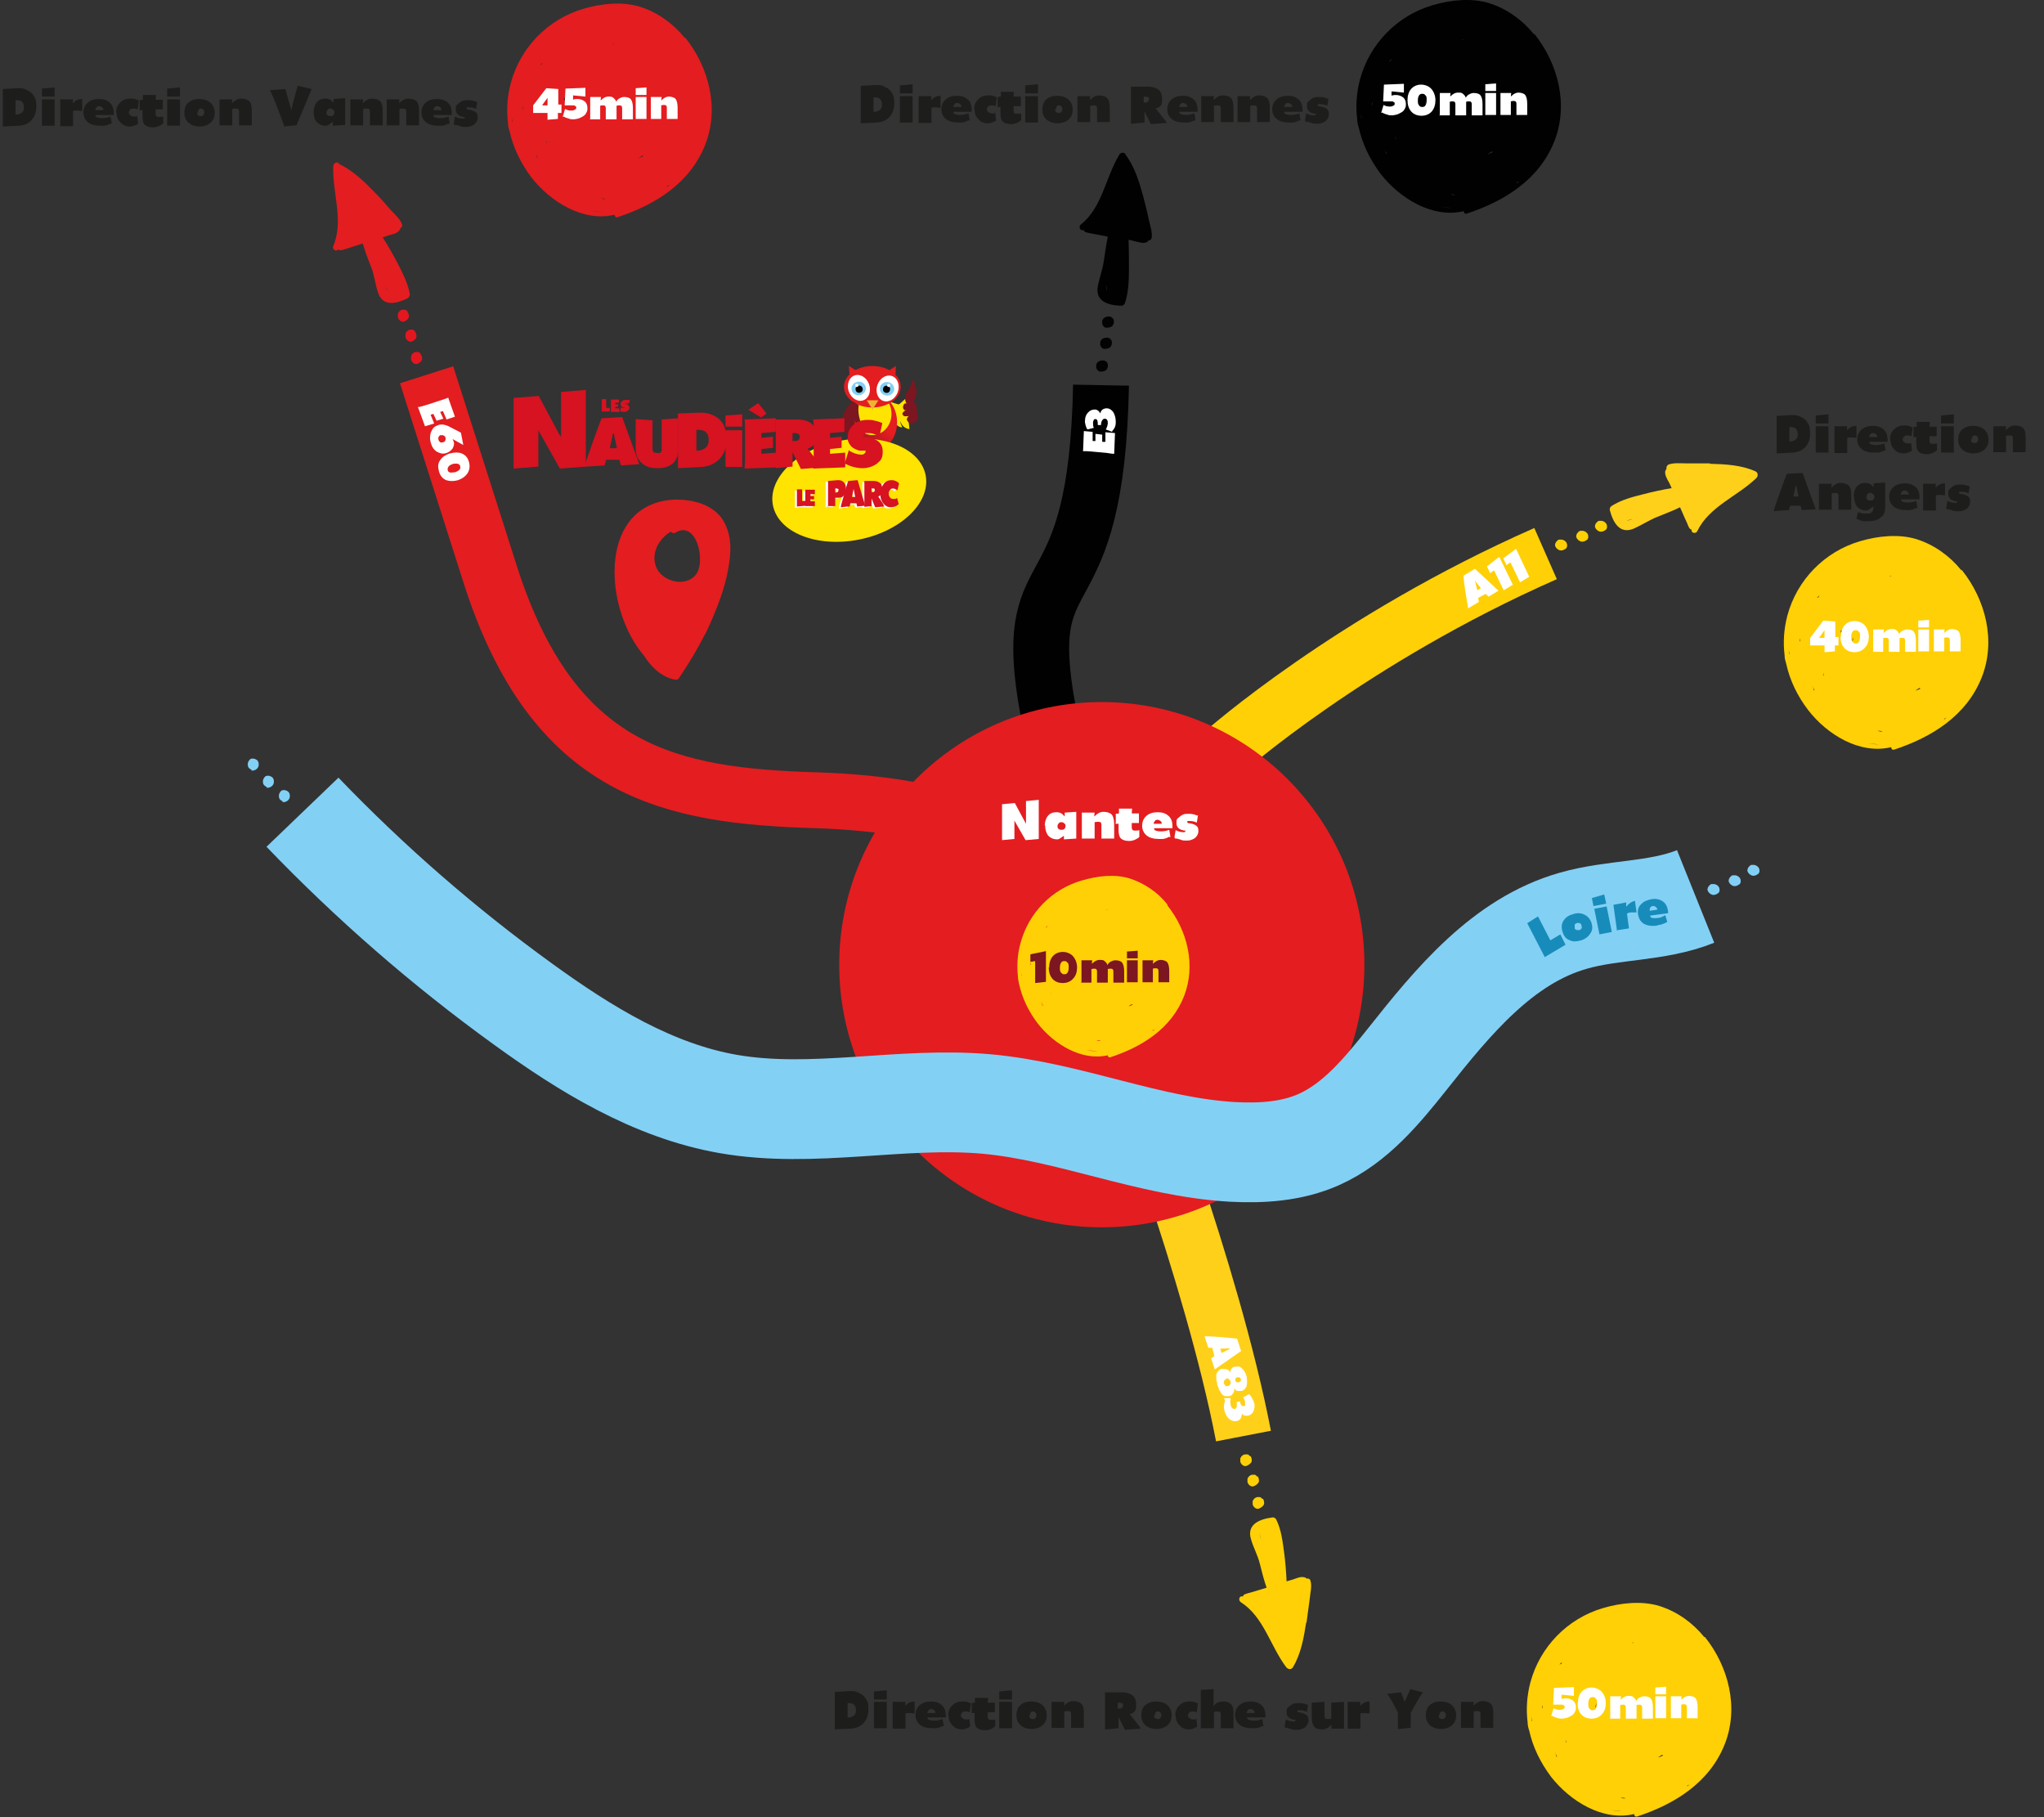 <?xml version="1.0" encoding="UTF-8"?>
<svg id="Calque_2" xmlns="http://www.w3.org/2000/svg" version="1.1" xmlns:xlink="http://www.w3.org/1999/xlink" viewBox="0 0 512.2 455.3">
  <rect x="0" y="0" width="512.2" height="455.3" fill="#333333" stroke="none"/>
  <!-- Generator: Adobe Illustrator 29.2.1, SVG Export Plug-In . SVG Version: 2.1.0 Build 116)  -->
  <defs>
    <style>
      .st0 {
        stroke: #010101;
      }

      .st0, .st1, .st2, .st3, .st4 {
        fill: none;
        stroke-miterlimit: 10;
      }

      .st0, .st1, .st2, .st4 {
        stroke-width: 14px;
      }

      .st1 {
        stroke: #ffd019;
      }

      .st5 {
        fill: #010101;
      }

      .st6 {
        fill: #edb42f;
      }

      .st7 {
        fill: #178cba;
      }

      .st8 {
        fill: #fff;
      }

      .st9 {
        fill: #ffe301;
      }

      .st10 {
        fill: #ffd005;
      }

      .st11 {
        fill: #030304;
      }

      .st2 {
        stroke: #e41d20;
      }

      .st12 {
        fill: #ffd019;
      }

      .st13 {
        fill: #83d0f5;
      }

      .st14 {
        isolation: isolate;
      }

      .st15 {
        fill: #d71221;
      }

      .st16 {
        fill: url(#Dégradé_sans_nom);
      }

      .st17 {
        fill: #e41d20;
      }

      .st3 {
        stroke: #83d0f5;
        stroke-width: 25px;
      }

      .st18 {
        fill: #1d1d1b;
      }

      .st19 {
        fill: #7c1620;
      }

      .st4 {
        stroke: #ffd005;
      }

      .st20 {
        fill: #e41620;
      }

      .st21 {
        fill: #d2996b;
      }
    </style>
    <linearGradient id="Dégradé_sans_nom" data-name="Dégradé sans nom" x1="221.3" y1="354.8" x2="212.6" y2="345.9" gradientTransform="translate(0 458) scale(1 -1)" gradientUnits="userSpaceOnUse">
      <stop offset=".2" stop-color="#e41d20"/>
      <stop offset="1" stop-color="#7c1620"/>
    </linearGradient>
  </defs>
  <g id="Calque_1-2">
    <g>
      <path class="st1" d="M282.5,264s21.1,54.4,29.1,95.8"/>
      <path class="st4" d="M306.7,188.4s31.8-28.2,80.6-49.7"/>
      <path class="st0" d="M275.9,96.5c-1.1,59-19.6,41.6-13.9,77.9,5.7,36.3,28.6,49.7,28.6,49.7,0,3.4-7-14-7-10.6"/>
      <path class="st2" d="M106.9,93.9l15.9,49.9c15.9,49.9,45.3,55.6,81.6,56.7s48.3,11.2,48.3,11.2c2,2.9,4.9,5.3,6.8,8.2"/>
      <circle class="st17" cx="276.1" cy="241.7" r="65.8"/>
      <path class="st17" d="M180.3,129.2c-3-3.6-9.1-4.5-13.5-3.8-16.9,2.8-15.3,27.4-5.4,38.9,1.8,2.9,4.6,5.5,7.9,6,0,0,0,0,0,0h0c0,0,.1,0,.1,0,.2,0,.4,0,.5-.2.1,0,.2-.1.3-.3,2.3-3.4,4.5-7,6.4-10.8,0,0,.2-.2.2-.3.8-1.6,1.5-3.2,2.2-4.9,1.7-4.1,3.1-8.3,3.7-12.6.7-4.3.4-8.8-2.5-12.2h0ZM164.4,142c-1.3-3.5.7-7,3.7-8.8.2.3.7.5,1.1.3,3.7-2.4,6.1,2.1,6.2,6.2,0,.4,0,.7,0,1.1-.1,1.4-.5,2.7-1.3,3.5-2.8,2.9-8.4,1.2-9.7-2.3h0Z"/>
      <polygon class="st17" points="212.9 93.9 212.7 91.7 214.5 92.8 212.9 93.9"/>
      <polygon class="st17" points="224.4 93.9 224.5 91.7 222.8 92.8 224.4 93.9"/>
      <g>
        <path class="st9" d="M224.3,105.9s.5,1.1,1.8,1.2c0,0-.6-1.2-.5-1.6,0,0,.4,1.8,2.3,2,0,0-.1-1.2-.2-1.6s.7-1.8.7-1.8v-2.6c0,0-.6-2.6-.6-2.5s-2.3,2.2-2.5,2.3-1.7-.5-1.9-.5-.9.4-.9.5.6,2.7.6,2.8.4,1.6.4,1.7.8.2.8.2h0Z"/>
        <path class="st16" d="M218.6,98.4c-1.8,0-3.4.9-4.6,2.4-1,1.3-1.6,3.1-1.6,5,0,4.1,2.8,7.4,6.2,7.4s6.2-3.3,6.2-7.4-2.8-7.4-6.2-7.4h0Z"/>
        <path class="st9" d="M218.6,98.4c-1.8,0-3.3,1.1-4.2,2.7-.4.8-.6,1.7-.6,2.6,0,2.9,2.1,5.3,4.8,5.3s4.8-2.4,4.8-5.3-2.1-5.3-4.8-5.3h0Z"/>
        <ellipse class="st17" cx="218.6" cy="96.9" rx="7.1" ry="5.2"/>
        <ellipse class="st8" cx="215.2" cy="97.3" rx="2.7" ry="3.3" transform="translate(-20.1 77.3) rotate(-19.5)"/>
        <ellipse class="st13" cx="215.2" cy="97.4" rx="1.8" ry="1.7" transform="translate(-15.4 46) rotate(-11.8)"/>
        <polygon class="st6" points="218.7 102.7 218.7 100.3 217.2 100.3 218.7 102.7"/>
        <path class="st21" d="M215.3,113.3c-.2.2-.6.4-.8.1-.2-.2-.3-.5-.1-.7.2-.3.6-.4.8-.4.5,0,1.7-.1,1.7.6,0,.4-.4.6-.7.7-.4.1-.6,0-.9-.2h0Z"/>
        <ellipse class="st5" cx="215.3" cy="97.5" rx=".9" ry=".9" transform="translate(-15.4 46.1) rotate(-11.8)"/>
        <ellipse class="st8" cx="214.7" cy="96.6" rx=".4" ry=".4" transform="translate(-15.2 45.9) rotate(-11.8)"/>
        <polygon class="st6" points="218.6 102.7 218.6 100.3 220.1 100.3 218.6 102.7"/>
        <path class="st21" d="M222,113.3c.2.2.6.4.8.1.2-.2.3-.5.1-.7-.2-.3-.6-.4-.8-.4-.5,0-1.7-.1-1.7.6,0,.4.4.6.7.7.4.1.6,0,.9-.2h0Z"/>
        <ellipse class="st8" cx="222.3" cy="97.3" rx="3.3" ry="2.7" transform="translate(56.5 274.4) rotate(-70.5)"/>
        <ellipse class="st13" cx="222.2" cy="97.4" rx="1.7" ry="1.8" transform="translate(81.5 295) rotate(-78.2)"/>
        <ellipse class="st5" cx="222.1" cy="97.5" rx=".9" ry=".9" transform="translate(81.3 295) rotate(-78.2)"/>
        <ellipse class="st8" cx="222.7" cy="96.6" rx=".4" ry=".4" transform="translate(82.6 294.8) rotate(-78.2)"/>
        <path class="st19" d="M227,100.9s-.6-1.9.2-2.6,1.2-2.2,1.2-2.5.4-.8.6-.3.8,2.7.7,3.2-.9,2.3-.9,2.3l-1.7.3v-.5c0,0,0,0,0,0Z"/>
        <path class="st19" d="M228,104s-1,.7-.7,1.3c.2.5.8.8,1.4.7s1.2-.5,1.3-1.1c.1-.7,0-1.3-.5-1.3s-1.5.4-1.5.4h0Z"/>
        <path class="st19" d="M229.4,102s.8,1,.3,1.7c-.3.4-1,.5-1.4.5-.4,0-.8.1-1.2.1s-.7,0-.9-.4c-.2-.3,0-.5.2-.7.6-.6,1.8-1.1,3-1.2Z"/>
        <path class="st19" d="M226.7,101.1c.2,0,.4,0,.6,0,.6,0,1.1-.2,1.7-.2,0,0,.2,0,.3,0,.3.2.8,1.1,0,1.3-.5.1-1,.3-1.4.4-.3,0-.7.2-1,.2-.4,0-.7-.5-.6-.9,0-.3.2-.6.4-.8,0,0,0,0,.1,0Z"/>
        <path class="st19" d="M213.8,100.6s-4.9,3.4-1.6,8.3c0,0-.1-1.4.3-2.6,0,0-1.1,2.9,1,3.8,0,0-.2-1.6.1-2.5,0,0-.8,3.5,1.8,3.6,0,0-1.2-3.6-1.2-5.7,0,0,.5,2.3,2.6,2.8,0,0-2.2-3.7-1.6-6.8"/>
        <ellipse class="st9" cx="212.8" cy="122.9" rx="19.5" ry="12.6" transform="translate(-19.8 43.6) rotate(-11.2)"/>
        <path class="st15" d="M211.7,116l1-3.2c.1,0,.2.2.4.3s.6.3,1.1.5c.6.2,1.1.3,1.6.3s.5,0,.7-.2c.2-.1.4-.3.4-.5s0-.1,0-.2c0,0,0,0,0-.1,0,0,0,0-.1,0s0,0-.1,0,0,0-.2,0-.1,0-.1,0c0,0,0,0-.2,0,0,0-.1,0-.1,0h-.8c-.9-.3-1.6-.6-2.1-1.2s-.8-1.2-.8-2,.2-1.7.7-2.4c.5-.7,1.1-1.2,1.8-1.6.7-.3,1.5-.5,2.4-.5s1.2,0,1.9.2c.6.1,1.1.3,1.4.4l.5.2-.7,3.3c0,0-.2-.1-.4-.2s-.5-.2-1.1-.4-1-.2-1.6-.2-.4,0-.6.1-.3.2-.3.4,0,.1,0,.2,0,0,0,.1h.1c0,0,0,.1.1.2s.1,0,.2,0c0,0,0,0,.2,0,0,0,.1,0,.1,0l1,.2c2.1.5,3.1,1.6,3.1,3.4s-.5,2.3-1.5,3.1c-1,.7-2.2,1.1-3.6,1.1s-2.9-.4-4.3-1.1h-.2c0-.1,0,0,0,0Z"/>
        <path class="st15" d="M203.8,117.3s0-.8.1-2.5c0-1.6,0-3.3,0-5.1,0-3.1,0-4.6-.2-4.6l7.9-.3v3.4l-3.6.3v1.2l2.9-.3v2.8l-2.9.3v1.2l3.8-.3v3.7l-8.1.3h0Z"/>
        <path class="st15" d="M194.4,117.3v-12.2h5.2c0,0,0,0,.1,0,1.5,0,2.6.3,3.5.9.9.7,1.3,1.7,1.3,3.2s-.1,1.7-.4,2.1-.8.8-1.7,1.1h0c.5.7,1,1.3,1.6,2.1s1.1,1.4,1.4,1.9l.5.7-5.2.4-2.1-4.2h0v3.6l-4.2.4h0ZM198.6,110.5h.3c.4,0,.8,0,1.1-.2s.4-.4.4-.8-.1-.7-.4-.8c-.2-.1-.6-.2-1-.2h-.4v2.1h0Z"/>
        <path class="st15" d="M186.6,117.3s0-.8.1-2.5c0-1.6,0-3.3,0-5.1,0-3.1,0-4.6-.2-4.6l7.9-.3v3.4l-3.6.3v1.2l2.9-.3v2.8l-2.9.3v1.2l3.8-.3v3.7l-8.1.3h0ZM187.6,102.6l2.4-1.6,2.1,2.6-1.4,1-3.1-1.9h0Z"/>
        <path class="st15" d="M181.8,106.9v-2.8l4.2-.3v3.1h-4.2ZM181.8,117v-9.2h4.2v9.2h-4.2Z"/>
        <path class="st8" d="M199.2,127.2v-4.3h1.3c0,0,0,2.9,0,2.9h1.1c0,0,0,1.2,0,1.2l-2.4.2h0Z"/>
        <path class="st8" d="M201.2,127.2s0-.3,0-.8,0-1.2,0-1.8c0-1.1,0-1.6,0-1.6h2.4c0-.1,0,1.1,0,1.1h-1.1v.5h.9c0-.1,0,.8,0,.8h-.9v.5h1.1c0-.1,0,1.2,0,1.2h-2.4Z"/>
        <path class="st8" d="M206.9,127.2v-6.5l2.4-.2h.2c.6,0,1,.2,1.3.5.4.4.6.9.6,1.7s-.1,1.2-.5,1.6c-.3.4-.7.6-1.2.6h-1v2.1h-1.9c0,.1,0,.1,0,.1ZM208.7,123.7h.2c.5,0,.7-.2.7-.6s0-.3-.1-.3-.2-.1-.2-.1h-.5v1.1h0Z"/>
        <path class="st8" d="M210.2,127.3c0-.2.3-1.3.9-3.4.6-2.1.9-3.1,1-3.1l2.3-.2,1.9,6.4-2,.2-.2-.8h-1.5l-.2.8c-1.1,0-1.9.2-2.2.2h0ZM213,124.8h.8l-.4-2h0l-.4,2h0Z"/>
        <path class="st8" d="M216.1,127.3v-6.5h2.3c0,0,0,0,0,0,.7,0,1.2.2,1.6.5.4.3.6.9.6,1.7s0,.9-.2,1.1c-.1.2-.4.4-.8.6h0c.2.4.5.7.7,1.1.3.4.5.7.6,1l.2.4-2.3.2-.9-2.2h0v1.9l-1.9.2h0ZM217.9,123.6h.1c.2,0,.4,0,.5-.1.1,0,.2-.2.2-.4s0-.4-.2-.4c-.1,0-.2,0-.4,0h-.2v1.1h0Z"/>
        <path class="st8" d="M220,124c0-.9.3-1.7.8-2.4s1.2-1,2-1,1.4.3,1.9.8l-.4,1.7h-.2c0-.2-.2-.2-.4-.3s-.4-.1-.6-.1c-.3,0-.5.1-.7.4-.2.2-.3.5-.3.9s.1.6.3.9.5.4.8.4.3,0,.5,0,.3-.1.4-.2h.1c0-.1.4,1.5.4,1.5-.3.3-.6.5-.9.6s-.7.2-1,.2c-.8,0-1.4-.3-1.9-.9s-.8-1.4-.8-2.3h0Z"/>
        <path class="st15" d="M128.7,117.4v-17.7l6.3-.5,5.4,10.1h.2v-11.1s6.2-.5,6.2-.5v19.2l-6.5.5-5.4-9.6v9.1l-6.2.5h0Z"/>
        <g>
          <path class="st15" d="M150.8,103.2v-3.2h1.1c0,0,0,2.2,0,2.2h.9c0,0,0,.9,0,.9h-2c0,.1,0,.1,0,.1Z"/>
          <path class="st15" d="M153.1,103.2s0-.2,0-.6,0-.8,0-1.3c0-.8,0-1.2,0-1.2h2c0,0,0,.8,0,.8h-.9v.4h.7c0,0,0,.6,0,.6h-.7v.4h1c0,0,0,.9,0,.9h-2.1c0,0,0,0,0,0Z"/>
          <path class="st15" d="M155.4,102.9l.2-.8s0,0,.1,0,.1,0,.3.1c.1,0,.3,0,.4,0s.1,0,.2,0,0,0,0-.1h0c0,0,0,0,0,0,0,0,0,0,0,0,0,0,0,0,0,0s0,0,0,0,0,0,0,0h-.3c-.2,0-.4-.2-.6-.3-.1-.1-.2-.3-.2-.5s0-.4.2-.6c.1-.2.3-.3.5-.4.2,0,.4-.1.6-.1s.3,0,.5,0c.2,0,.3,0,.4,0h.1c0,0-.2.9-.2.9,0,0,0,0-.1,0,0,0-.1,0-.3,0-.1,0-.3,0-.4,0s-.1,0-.2,0c0,0,0,0,0,.1h0c0,0,0,0,0,0h0s0,0,0,0c0,0,0,0,0,0,0,0,0,0,0,0h.3c.5.2.8.5.8.9s-.1.6-.4.8-.6.3-.9.3-.8,0-1.1-.3h0s0,0,0,0Z"/>
        </g>
        <path class="st15" d="M199.7,126.9v-4.3h1.3c0,0,0,2.9,0,2.9h1.1c0,0,0,1.2,0,1.2l-2.4.2h0Z"/>
        <path class="st15" d="M201.8,126.9s0-.3,0-.8,0-1.2,0-1.8c0-1.1,0-1.6,0-1.6h2.4c0-.1,0,1.1,0,1.1h-1.1v.5h.9c0-.1,0,.8,0,.8h-.9v.5h1.1c0-.1,0,1.2,0,1.2h-2.4Z"/>
        <path class="st15" d="M207.5,127v-6.5l2.4-.2h.2c.6,0,1,.2,1.3.5.4.4.6.9.6,1.7s-.1,1.2-.5,1.6c-.3.4-.7.6-1.2.6h-1v2.1h-1.9c0,.1,0,.1,0,.1ZM209.2,123.4h.2c.5,0,.7-.2.7-.6s0-.3-.1-.3-.2-.1-.2-.1h-.5v1.1h0Z"/>
        <path class="st15" d="M210.7,127c0-.2.3-1.3.9-3.4.6-2.1.9-3.1,1-3.1l2.3-.2,1.9,6.4-2,.2-.2-.8h-1.5l-.2.8c-1.1,0-1.9.2-2.2.2h0ZM213.5,124.5h.8l-.4-2h0l-.4,2h0Z"/>
        <path class="st15" d="M216.6,127v-6.5h2.3c0,0,0,0,0,0,.7,0,1.2.2,1.6.5.4.3.6.9.6,1.7s0,.9-.2,1.1c-.1.2-.4.4-.8.6h0c.2.4.5.7.7,1.1.3.4.5.7.6,1l.2.4-2.3.2-.9-2.2h0v1.9l-1.9.2h0ZM218.4,123.3h.1c.2,0,.4,0,.5-.1.1,0,.2-.2.2-.4s0-.4-.2-.4c-.1,0-.2,0-.4,0h-.2v1.1h0Z"/>
        <path class="st15" d="M220.6,123.7c0-.9.3-1.7.8-2.4s1.2-1,2-1,1.4.3,1.9.8l-.4,1.7h-.2c0-.2-.2-.2-.4-.3s-.4-.1-.6-.1c-.3,0-.5.1-.7.4-.2.2-.3.5-.3.9s.1.6.3.9.5.4.8.4.3,0,.5,0,.3-.1.4-.2h.1c0-.1.4,1.5.4,1.5-.3.3-.6.5-.9.6s-.7.2-1,.2c-.8,0-1.4-.3-1.9-.9s-.8-1.4-.8-2.3h0Z"/>
        <path class="st15" d="M146.5,116.9c0-.3.7-2.4,2.1-6.3,1.4-3.9,2.1-5.8,2.2-5.8l5.1-.3,4.3,11.8-4.6.3-.4-1.4h-3.3l-.4,1.4c-2.5.2-4.2.3-5,.3,0,0,0,0,0,0h0ZM152.8,112.3h1.8l-.8-3.7h-.2l-.8,3.7Z"/>
        <path class="st15" d="M159.3,112.2v-7.2l4.2.3v6.5c0,.3,0,.5,0,.7s0,.3.1.5.2.3.4.4c.2,0,.4.1.7.1s.4,0,.6,0c.1,0,.3-.1.3-.2,0,0,.1-.2.2-.4s0-.3,0-.4v-7.4l4.2-.3v7.6c0,1.7-.5,2.9-1.4,3.7s-2.2,1.2-3.9,1.2-2.9-.4-3.9-1.3c-1-.8-1.5-2.1-1.5-3.7h0Z"/>
        <path class="st15" d="M169.9,117.2v-13.6l5-.2c.1,0,.4,0,.6,0,1,0,1.9.1,2.6.4s1.5.6,2.1,1.2,1.1,1.2,1.4,2.1c.3.9.5,1.9.5,3,0,2-.6,3.6-1.8,4.9-1.2,1.2-2.7,1.9-4.6,2l-5.9.3h0ZM174.5,112.9h.3c.8,0,1.5-.3,2-.7.5-.4.8-1.1.8-1.9,0-1.7-.8-2.6-2.5-2.6-.1,0-.2,0-.3,0h-.3v5.3h0Z"/>
      </g>
      <path class="st10" d="M292.6,226.7c-2.4-3.1-5.8-5.4-9.5-6.6-3.9-1.2-8.2-.6-12,.5-7.6,2.2-13.4,8.2-15.4,15.8-.8,2.9-.9,5.7-.6,8.5h0c0,.6.2,1.2.3,1.8.8,3.5,2.4,6.8,4.7,9.8,4,5.1,10.9,9.4,17.5,7.9,0,.3.2.6.6.5,8-2.6,15.3-7.2,18.5-15.3,3-7.7.9-16.4-4.2-22.8h0ZM256,244.4c0-.6-.1-1.2-.1-1.8,0,0,0,.1,0,.2,0,.5,0,1.1.2,1.6,0,0,0,0,0,0h0ZM258.2,241.7c0,0,0,.2,0,.3,0-.2,0-.3,0-.5,0-.1,0-.2.1-.3v.6h0ZM261.2,251.9c-.1-.3-.2-.7-.3-1,.2.4.3.8.5,1.2,0,0-.1-.1-.2-.2ZM287,245.1h0s0,0,0,0ZM283.9,251.7c-.3.2-.7.3-1,.4,0,0,0,0,0-.1.2-.1.5-.3.7-.4h0s.1,0,.1,0c0,0,0,0,.1.1h0ZM277.7,252.2c-.2,0-.4,0-.6,0-.1,0-.3,0-.4,0,.3,0,.7,0,1,0h0ZM277,244.8c.3,0,.6-.1.9-.3,0,0,0,0,.1,0-.3.1-.7.2-1,.2h0ZM269.6,240.9s0,0,0,0c0,.2-.1.5-.2.7,0-.1,0-.3,0-.5,0-.1.1-.2.1-.4,0,0,.1,0,.1,0h0ZM267,239.3l1,.3c-.3,0-.7,0-1,.1,0-.1,0-.3,0-.4ZM277.5,227.9c.2,0,.4,0,.6,0h0c-.4,0-.8,0-1.3,0,.2,0,.5,0,.7-.1h0ZM262.3,232.3c0,0-.1.1-.2.1,0,0,0,0-.1,0,.2-.1.3-.3.5-.5,0,.1-.1.2-.2.4h0ZM263.3,248.8v-.5s0,0,0,0c0,0,0,0,0,0,0,.3,0,.6.1.8,0-.1-.1-.3-.2-.4h0ZM272.3,263.1c.9.1,1.9.2,2.8.3-.9,0-1.9-.1-2.8-.3ZM275.7,260.8c-.3,0-.7-.1-1-.2.3,0,.7,0,1,.1h0c0,.1,0,0,0,0ZM288.9,258.2s0,0-.1-.1c.2,0,.4-.1.6-.2-.1.1-.3.2-.5.4Z"/>
      <path class="st17" d="M84.9,40.8c-.8-.3-1.4.2-1.4,1-.2,6.6,2.7,13.5,0,19.9-.3.7.7,1.5,1.2.8,0,0,0,0,0,0,0,0,0,0,0,0,0,0,.3.2.6.2.5,0,1.1-.3,1.6-.4,1.3-.4,2.7-.9,4-1.3.6,2,1.3,3.9,2.1,5.9.8,2,1,4.2,1.7,6.3,1.2,3.8,4.7,2.9,7.5,1.5.3-.2.5-.7.5-1-.5-2.8-1.9-5.5-3.2-8-1.1-2.1-2.3-4.2-3.6-6.2.4-.2.9-.3,1.3-.5,1-.3,2.2-.4,2.9-1.3.1-.2.2-.3.2-.5.4-.2.6-.6.4-1.1-.5-1.3-1.9-2.5-2.8-3.5-1.3-1.5-2.6-3-4-4.4-2.6-2.7-5.6-5.6-9.1-7.2h0ZM97.3,73c-.3-.3-.5-.7-.7-1.3,0,0,0,0,0,0,.2.5.5.9.7,1.4Z"/>
      <path class="st5" d="M282.1,38.7c-.5-.7-1.4-.5-1.7.2-3.4,5.7-4.2,13.1-9.6,17.4-.6.5-.1,1.7.7,1.3,0,0,0,0,0,0,0,0,0,0,0,0,0,0,.2.4.4.5.5.2,1.1.3,1.6.4,1.4.3,2.8.5,4.1.8-.4,2-.7,4.1-1,6.1-.3,2.2-1.1,4.2-1.5,6.3-.7,3.9,2.7,4.8,5.9,4.9.4,0,.8-.3.9-.7.9-2.7,1-5.7,1-8.6,0-2.4,0-4.8-.1-7.2.5,0,.9.2,1.4.3,1,.2,2.2.7,3.1.3.2,0,.3-.2.4-.4.4,0,.8-.3.9-.7.2-1.4-.4-3.1-.7-4.5-.4-1.9-.9-3.9-1.4-5.8-1-3.7-2.2-7.6-4.5-10.6h0ZM277.4,72.9c-.1-.4-.1-.9,0-1.5,0,0,0,0,0,0,0,.5,0,1,0,1.5Z"/>
      <path class="st12" d="M428.5,116.1c-2,0-4,0-5.9,0-1.4,0-3.2-.2-4.5.3-.4.2-.6.7-.5,1.1-.1.1-.2.3-.3.5-.2,1,.5,2.1,1,3,.2.4.4.9.6,1.3-2.4.4-4.7.9-7,1.5-2.8.7-5.6,1.4-8.1,3-.3.2-.5.7-.4,1,.8,3.1,2.5,6.2,6.1,4.6,2-.9,3.8-2.1,5.8-2.9,1.9-.8,3.9-1.5,5.7-2.4.6,1.3,1.1,2.6,1.7,3.8.2.5.4,1.1.7,1.5.1.2.5.3.5.3,0,0,0,0,0,0h0c-.2.9,1.1,1.1,1.4.4,3-6.2,10-8.7,14.8-13.3.5-.5.5-1.4-.2-1.7-3.5-1.6-7.6-1.8-11.4-1.9h0ZM409.1,130h0c-.6.3-1,.4-1.5.4.5-.1,1-.2,1.5-.4Z"/>
      <path class="st10" d="M327.4,406.5c.3-2,.5-3.9.8-5.9.1-1.4.6-3.1.2-4.5-.1-.5-.6-.7-1-.6-.1-.1-.3-.3-.5-.3-1-.3-2.1.3-3.1.6-.5.1-.9.3-1.4.4-.1-2.4-.3-4.8-.6-7.1-.4-2.9-.7-5.8-2-8.4-.1-.3-.6-.6-1-.5-3.1.4-6.5,1.7-5.3,5.5.6,2.1,1.7,4,2.2,6.1.5,2,1,4,1.7,6-1.3.4-2.7.8-4,1.2-.5.1-1.1.3-1.6.5-.2.1-.3.5-.4.5,0,0,0,0,0,0h0c-.8-.3-1.2.9-.5,1.4,5.8,3.7,7.4,11,11.4,16.3.5.6,1.3.7,1.7,0,2-3.3,2.7-7.3,3.3-11.1h0ZM315.9,385.6s0,0,0,0c-.2-.6-.2-1.1-.2-1.5,0,.5.1,1,.2,1.5Z"/>
      <g class="st14">
        <g class="st14">
          <path class="st18" d="M209.2,433.3v-9.4l3.5-.2c.1,0,.2,0,.4,0,.7,0,1.3,0,1.8.3s1,.4,1.4.8.7.8,1,1.4.3,1.3.3,2.1c0,1.4-.4,2.5-1.2,3.4-.8.9-1.9,1.3-3.2,1.4l-4.1.2ZM212.4,430.3h.2c.6,0,1-.2,1.4-.5s.5-.8.5-1.3c0-1.2-.6-1.8-1.7-1.8,0,0-.1,0-.2,0h-.2v3.6Z"/>
          <path class="st18" d="M219,425.9v-2.1l3.2-.3v2.3h-3.2ZM219,433v-6.6h3.2v6.6h-3.2Z"/>
          <path class="st18" d="M223.7,433v-6.6h3.2c0-.1-.1.9-.1.9h.1c.7-.7,1.4-1,2.3-1v3c-.4,0-.8-.1-1.2-.1-.4,0-.8,0-1.1.1v3.8h-3.2Z"/>
          <path class="st18" d="M229.4,429.8c0-1.2.4-2,1.1-2.6s1.6-.9,2.8-.9,2,.3,2.7.9,1,1.5,1,2.6v.5h-4.6c0,.3.1.5.4.6s.7.2,1.3.2,1.4-.1,2.1-.4l.3,1.8s0,0-.3,0-.3.1-.5.2-.3.1-.6.2-.5.1-.7.1-.5,0-.8,0c-1.3,0-2.4-.3-3.1-.9s-1.1-1.4-1.1-2.5ZM232.5,429.2h1.9c0-.3,0-.5-.3-.7s-.4-.3-.7-.3-.5,0-.7.3-.3.4-.3.7Z"/>
          <path class="st18" d="M237.6,429.7c0-.9.3-1.7,1-2.4s1.5-1,2.5-1,.7,0,1.1.1c.3,0,.6.2.8.3h.3c0,.1-.3,2.3-.3,2.3-.3-.1-.6-.2-1-.2s-.6,0-.9.3c-.2.2-.3.4-.3.7s.1.5.4.7c.2.2.5.3.9.3s.7,0,.8-.2l.2,2-.3.2c-.1,0-.4.2-.7.3s-.7.2-1,.2c-1,0-1.8-.3-2.4-1-.7-.7-1-1.5-1-2.5Z"/>
          <path class="st18" d="M243.5,428.9v-2.2c.1,0,.8-.1.8-.1v-1.2h3.3c0-.1-.1,1.2-.1,1.2h1.8c0-.1,0,2.4,0,2.4h-1.8v1.1c0,.5.2.8.7.8.5,0,.9,0,1.2-.1v1.7c-.3.3-.7.5-1.1.7-.5.2-.9.3-1.4.3-1,0-1.6-.2-2.1-.6-.4-.4-.6-1.1-.6-2.1v-1.6h-.8Z"/>
          <path class="st18" d="M250.4,425.9v-2.1l3.2-.3v2.3h-3.2ZM250.4,433v-6.6h3.2v6.6h-3.2Z"/>
          <path class="st18" d="M254.7,429.8c0-1.1.3-2,1-2.6.7-.6,1.6-.9,2.7-.9s2.1.3,2.8.9,1.1,1.5,1.1,2.6-.4,1.9-1.1,2.5-1.7.9-2.7.9-2-.3-2.7-.9c-.7-.6-1.1-1.4-1.1-2.5ZM257.9,429.8c0,.3,0,.5.3.7.2.2.4.2.6.2s.5,0,.6-.2c.2-.2.3-.4.3-.7s0-.5-.2-.7c-.2-.2-.4-.3-.6-.3s-.5,0-.6.3c-.2.2-.2.4-.2.7Z"/>
          <path class="st18" d="M263.5,433v-6.6h3.2c0-.1-.1.9-.1.9h.1c.7-.7,1.4-1.1,2.2-1.1s1.6.2,2.1.7.6,1.3.6,2.6v3.4h-3.2v-3.4c0-.6-.2-.8-.7-.8s-.6,0-1,.1v4.1h-3.2Z"/>
          <path class="st18" d="M276.9,433.3v-9.3h4c0,0,0,0,.1,0,1.1,0,2,.2,2.7.7.7.5,1,1.3,1,2.4s-.1,1.3-.3,1.6-.6.6-1.3.8h0c.4.5.8,1,1.3,1.6s.8,1.1,1.1,1.4l.4.6-4,.3-1.6-3.2h0v2.8l-3.2.3ZM280.1,428.1h.2c.3,0,.6,0,.8-.2s.3-.3.3-.6,0-.5-.3-.6c-.2,0-.4-.1-.7-.1h-.3v1.6Z"/>
          <path class="st18" d="M286,429.8c0-1.1.3-2,1-2.6.7-.6,1.6-.9,2.7-.9s2.1.3,2.8.9,1.1,1.5,1.1,2.6-.4,1.9-1.1,2.5-1.7.9-2.7.9-2-.3-2.7-.9c-.7-.6-1.1-1.4-1.1-2.5ZM289.2,429.8c0,.3,0,.5.3.7.2.2.4.2.6.2s.5,0,.6-.2c.2-.2.3-.4.3-.7s0-.5-.2-.7c-.2-.2-.4-.3-.6-.3s-.5,0-.6.3c-.2.2-.2.4-.2.7Z"/>
          <path class="st18" d="M294.5,429.7c0-.9.3-1.7,1-2.4s1.5-1,2.5-1,.7,0,1.1.1c.3,0,.6.2.8.3h.3c0,.1-.3,2.3-.3,2.3-.3-.1-.6-.2-1-.2s-.6,0-.9.3c-.2.2-.3.4-.3.7s.1.5.4.7c.2.2.5.3.9.3s.7,0,.8-.2l.2,2-.3.2c-.1,0-.4.2-.7.3s-.7.2-1,.2c-1,0-1.8-.3-2.4-1-.7-.7-1-1.5-1-2.5Z"/>
          <path class="st18" d="M300.9,433v-9.6l3.2-.2v4.3c.5-.8,1.3-1.2,2.3-1.2s1.6.2,2.1.7.6,1.3.6,2.6v3.4h-3.2v-3.4c0-.6-.2-.8-.7-.8s-.6,0-1,.1v4.1h-3.2Z"/>
          <path class="st18" d="M309.5,429.8c0-1.2.4-2,1.1-2.6s1.6-.9,2.8-.9,2,.3,2.7.9,1,1.5,1,2.6v.5h-4.6c0,.3.1.5.4.6s.7.2,1.3.2,1.4-.1,2.1-.4l.3,1.8s0,0-.3,0-.3.1-.5.2-.3.1-.6.2-.5.1-.7.1-.5,0-.8,0c-1.3,0-2.4-.3-3.1-.9s-1.1-1.4-1.1-2.5ZM312.5,429.2h1.9c0-.3,0-.5-.3-.7s-.4-.3-.7-.3-.5,0-.7.3-.3.4-.3.7Z"/>
          <path class="st18" d="M321.9,432.6l.3-1.8c.6.3,1.3.5,1.9.5s.3,0,.4-.1.2-.2.2-.2,0,0,0-.1,0,0,0,0,0,0,0,0,0,0,0,0,0,0-.1,0,0,0-.1,0,0,0-.1,0,0,0,0,0c-1.3-.2-2-.8-2-1.9s.2-1,.5-1.3.7-.6,1.1-.8.9-.2,1.4-.2.8,0,1.2.1.7.2.9.3h.3c0,.1-.3,1.8-.3,1.8-.6-.3-1.2-.4-1.8-.4-.2,0-.3,0-.4,0s-.2.1-.2.2c0,.1,0,.2.2.3s.3,0,.5.1c0,0,0,0,.1,0,.6.1,1.1.3,1.5.6s.5.7.5,1.3-.2,1-.5,1.4-.7.6-1.2.8-.9.2-1.4.2-.8,0-1.3-.2-.8-.2-1-.3h-.4Z"/>
          <path class="st18" d="M328.7,429.9v-3.3l3.2-.2v3.5c0,.6.2.8.7.8.3,0,.7,0,1-.1v-4s3.2-.2,3.2-.2v6.7h-3.2c0,.1.1-.9.1-.9h-.1c-.7.7-1.4,1.1-2.3,1.1-.9,0-1.6-.2-2-.7-.4-.5-.6-1.3-.6-2.6Z"/>
          <path class="st18" d="M337.7,433v-6.6h3.2c0-.1-.1.9-.1.9h.1c.7-.7,1.4-1,2.3-1v3c-.4,0-.8-.1-1.2-.1-.4,0-.8,0-1.1.1v3.8h-3.2Z"/>
          <path class="st18" d="M347.5,424.4l3.6-.4.9,2.4h0l1.4-3.2,3.1.8c0,0,.1,0,.1,0h0c0,0-.4.4-.9,1.3l-1.5,2.6-.7,1.3v3.7l-3.2.3v-4c0-.2-.4-1-1.3-2.6s-1.4-2.3-1.5-2.3Z"/>
          <path class="st18" d="M357.3,429.8c0-1.1.3-2,1-2.6.7-.6,1.6-.9,2.7-.9s2.1.3,2.8.9,1.1,1.5,1.1,2.6-.4,1.9-1.1,2.5-1.7.9-2.7.9-2-.3-2.7-.9c-.7-.6-1.1-1.4-1.1-2.5ZM360.5,429.8c0,.3,0,.5.3.7.2.2.4.2.6.2s.5,0,.6-.2c.2-.2.3-.4.3-.7s0-.5-.2-.7c-.2-.2-.4-.3-.6-.3s-.5,0-.6.3c-.2.2-.2.4-.2.7Z"/>
          <path class="st18" d="M366.1,433v-6.6h3.2c0-.1-.1.9-.1.9h.1c.7-.7,1.4-1.1,2.2-1.1s1.6.2,2.1.7.6,1.3.6,2.6v3.4h-3.2v-3.4c0-.6-.2-.8-.7-.8s-.6,0-1,.1v4.1h-3.2Z"/>
        </g>
      </g>
      <g class="st14">
        <g class="st14">
          <path class="st18" d="M215.7,30.9v-9.4l3.5-.2c.1,0,.2,0,.4,0,.7,0,1.3,0,1.8.3s1,.4,1.4.8c.4.4.7.8,1,1.4.2.6.3,1.3.3,2.1,0,1.4-.4,2.5-1.2,3.4s-1.9,1.3-3.2,1.4l-4.1.2ZM218.9,28h.2c.6,0,1-.2,1.4-.5s.5-.8.5-1.3c0-1.2-.6-1.8-1.7-1.8,0,0-.1,0-.2,0h-.2v3.6Z"/>
          <path class="st18" d="M225.5,23.5v-2.1l3.2-.3v2.3h-3.2ZM225.5,30.7v-6.6h3.2v6.6h-3.2Z"/>
          <path class="st18" d="M230.2,30.7v-6.6h3.2c0-.1-.1.9-.1.9h.1c.7-.7,1.4-1,2.3-1v3c-.4,0-.8-.1-1.2-.1-.4,0-.8,0-1.1.1v3.8h-3.2Z"/>
          <path class="st18" d="M235.9,27.5c0-1.2.4-2,1.1-2.6s1.6-.9,2.8-.9,2,.3,2.7.9,1,1.5,1,2.6v.5h-4.6c0,.3.1.5.4.6s.7.2,1.3.2,1.4-.1,2.1-.4l.3,1.8s0,0-.3,0-.3.1-.5.2-.3.1-.6.2-.5.1-.7.1-.5,0-.8,0c-1.3,0-2.4-.3-3.1-.9s-1.1-1.4-1.1-2.5ZM239,26.8h1.9c0-.3,0-.5-.3-.7s-.4-.3-.7-.3-.5,0-.7.3-.3.4-.3.7Z"/>
          <path class="st18" d="M244.1,27.3c0-.9.3-1.7,1-2.4s1.5-1,2.5-1,.7,0,1.1.1c.3,0,.6.2.8.3h.3c0,.1-.3,2.3-.3,2.3-.3-.1-.6-.2-1-.2s-.6,0-.9.3c-.2.2-.3.4-.3.7s.1.5.4.7c.2.2.5.3.9.3s.7,0,.8-.2l.2,2-.3.2c-.1,0-.4.2-.7.3s-.7.2-1,.2c-1,0-1.8-.3-2.4-1-.7-.7-1-1.5-1-2.5Z"/>
          <path class="st18" d="M250,26.5v-2.2c.1,0,.8-.1.8-.1v-1.2h3.3c0-.1-.1,1.2-.1,1.2h1.8c0-.1,0,2.4,0,2.4h-1.8v1.1c0,.5.2.8.7.8.5,0,.9,0,1.2-.1v1.7c-.3.3-.7.5-1.1.7-.5.2-.9.3-1.4.3-1,0-1.6-.2-2.1-.6-.4-.4-.6-1.1-.6-2.1v-1.6h-.8Z"/>
          <path class="st18" d="M256.9,23.5v-2.1l3.2-.3v2.3h-3.2ZM256.9,30.7v-6.6h3.2v6.6h-3.2Z"/>
          <path class="st18" d="M261.2,27.5c0-1.1.3-2,1-2.6s1.6-.9,2.7-.9,2.1.3,2.8.9,1.1,1.5,1.1,2.6-.4,1.9-1.1,2.5-1.7.9-2.7.9-2-.3-2.7-.9c-.7-.6-1.1-1.4-1.1-2.5ZM264.4,27.4c0,.3,0,.5.3.7s.4.2.6.2.5,0,.6-.2c.2-.2.3-.4.3-.7s0-.5-.2-.7c-.2-.2-.4-.3-.6-.3s-.5,0-.6.3-.2.4-.2.7Z"/>
          <path class="st18" d="M270,30.7v-6.6h3.2c0-.1-.1.9-.1.9h.1c.7-.7,1.4-1.1,2.2-1.1s1.6.2,2.1.7c.4.5.6,1.3.6,2.6v3.4h-3.2v-3.4c0-.6-.2-.8-.7-.8s-.6,0-1,.1v4.1h-3.2Z"/>
          <path class="st18" d="M283.4,31v-9.3h4c0,0,0,0,.1,0,1.1,0,2,.2,2.7.7.7.5,1,1.3,1,2.4s-.1,1.3-.3,1.6-.6.6-1.3.8h0c.4.5.8,1,1.3,1.6s.8,1.1,1.1,1.4l.4.6-4,.3-1.6-3.2h0v2.8l-3.2.3ZM286.6,25.7h.2c.3,0,.6,0,.8-.2s.3-.3.3-.6,0-.5-.3-.6c-.2,0-.4-.1-.7-.1h-.3v1.6Z"/>
          <path class="st18" d="M292.5,27.5c0-1.2.4-2,1.1-2.6s1.6-.9,2.8-.9,2,.3,2.7.9,1,1.5,1,2.6v.5h-4.6c0,.3.1.5.4.6s.7.2,1.3.2,1.4-.1,2.1-.4l.3,1.8s0,0-.3,0-.3.1-.5.2-.3.1-.6.2-.5.1-.7.1-.5,0-.8,0c-1.3,0-2.4-.3-3.1-.9s-1.1-1.4-1.1-2.5ZM295.6,26.8h1.9c0-.3,0-.5-.3-.7s-.4-.3-.7-.3-.5,0-.7.3-.3.4-.3.7Z"/>
          <path class="st18" d="M301,30.7v-6.6h3.2c0-.1-.1.9-.1.9h.1c.7-.7,1.4-1.1,2.2-1.1s1.6.2,2.1.7c.4.5.6,1.3.6,2.6v3.4h-3.2v-3.4c0-.6-.2-.8-.7-.8s-.6,0-1,.1v4.1h-3.2Z"/>
          <path class="st18" d="M310.1,30.7v-6.6h3.2c0-.1-.1.9-.1.9h.1c.7-.7,1.4-1.1,2.2-1.1s1.6.2,2.1.7c.4.5.6,1.3.6,2.6v3.4h-3.2v-3.4c0-.6-.2-.8-.7-.8s-.6,0-1,.1v4.1h-3.2Z"/>
          <path class="st18" d="M318.8,27.5c0-1.2.4-2,1.1-2.6s1.6-.9,2.8-.9,2,.3,2.7.9,1,1.5,1,2.6v.5h-4.6c0,.3.1.5.4.6s.7.2,1.3.2,1.4-.1,2.1-.4l.3,1.8s0,0-.3,0-.3.1-.5.2-.3.1-.6.2-.5.1-.7.1-.5,0-.8,0c-1.3,0-2.4-.3-3.1-.9s-1.1-1.4-1.1-2.5ZM321.9,26.8h1.9c0-.3,0-.5-.3-.7s-.4-.3-.7-.3-.5,0-.7.3-.3.4-.3.7Z"/>
          <path class="st18" d="M327,30.2l.3-1.8c.6.3,1.3.5,1.9.5s.3,0,.4-.1.2-.2.2-.2,0,0,0-.1,0,0,0,0,0,0,0,0,0,0,0,0,0,0-.1,0,0,0-.1,0,0,0-.1,0,0,0,0,0c-1.3-.2-2-.8-2-1.9s.2-1,.5-1.3.7-.6,1.1-.8.9-.2,1.4-.2.8,0,1.2.1.7.2.9.3h.3c0,.1-.3,1.8-.3,1.8-.6-.3-1.2-.4-1.8-.4-.2,0-.3,0-.4,0s-.2.1-.2.2c0,.1,0,.2.2.3s.3,0,.5.1c0,0,0,0,.1,0,.6.1,1.1.3,1.5.6s.5.7.5,1.3-.2,1-.5,1.4-.7.6-1.2.8-.9.2-1.4.2-.8,0-1.3-.2-.8-.2-1-.3h-.4Z"/>
        </g>
      </g>
      <g class="st14">
        <g class="st14">
          <path class="st18" d="M.7,31.7v-9.4l3.5-.2c.1,0,.2,0,.4,0,.7,0,1.3,0,1.8.3s1,.4,1.4.8.7.8,1,1.4.3,1.3.3,2.1c0,1.4-.4,2.5-1.2,3.4-.8.9-1.9,1.3-3.2,1.4l-4.1.2ZM3.9,28.7h.2c.6,0,1-.2,1.4-.5s.5-.8.5-1.3c0-1.2-.6-1.8-1.7-1.8,0,0-.1,0-.2,0h-.2v3.6Z"/>
          <path class="st18" d="M10.5,24.3v-2.1l3.2-.3v2.3h-3.2ZM10.5,31.5v-6.6h3.2v6.6h-3.2Z"/>
          <path class="st18" d="M15.1,31.5v-6.6h3.2c0-.1-.1.9-.1.9h.1c.7-.7,1.4-1,2.3-1v3c-.4,0-.8-.1-1.2-.1-.4,0-.8,0-1.1.1v3.8h-3.2Z"/>
          <path class="st18" d="M20.9,28.3c0-1.2.4-2,1.1-2.6s1.6-.9,2.8-.9,2,.3,2.7.9,1,1.5,1,2.6v.5h-4.6c0,.3.1.5.4.6s.7.2,1.3.2,1.4-.1,2.1-.4l.3,1.8s0,0-.3,0-.3.1-.5.2-.3.1-.6.2-.5.1-.7.1-.5,0-.8,0c-1.3,0-2.4-.3-3.1-.9s-1.1-1.4-1.1-2.5ZM24,27.6h1.9c0-.3,0-.5-.3-.7s-.4-.3-.7-.3-.5,0-.7.3-.3.4-.3.7Z"/>
          <path class="st18" d="M29.1,28.1c0-.9.3-1.7,1-2.4s1.5-1,2.5-1,.7,0,1.1.1c.3,0,.6.2.8.3h.3c0,.1-.3,2.3-.3,2.3-.3-.1-.6-.2-1-.2s-.6,0-.9.3c-.2.2-.3.4-.3.7s.1.5.4.7c.2.2.5.3.9.3s.7,0,.8-.2l.2,2-.3.2c-.1,0-.4.2-.7.3s-.7.2-1,.2c-1,0-1.8-.3-2.4-1-.7-.7-1-1.5-1-2.5Z"/>
          <path class="st18" d="M35,27.3v-2.2c.1,0,.8-.1.8-.1v-1.2h3.3c0-.1-.1,1.2-.1,1.2h1.8c0-.1,0,2.4,0,2.4h-1.8v1.1c0,.5.2.8.7.8.5,0,.9,0,1.2-.1v1.7c-.3.3-.7.5-1.1.7-.5.2-.9.3-1.4.3-1,0-1.6-.2-2.1-.6-.4-.4-.6-1.1-.6-2.1v-1.6h-.8Z"/>
          <path class="st18" d="M41.9,24.3v-2.1l3.2-.3v2.3h-3.2ZM41.9,31.5v-6.6h3.2v6.6h-3.2Z"/>
          <path class="st18" d="M46.2,28.3c0-1.1.3-2,1-2.6.7-.6,1.6-.9,2.7-.9s2.1.3,2.8.9,1.1,1.5,1.1,2.6-.4,1.9-1.1,2.5-1.7.9-2.7.9-2-.3-2.7-.9c-.7-.6-1.1-1.4-1.1-2.5ZM49.4,28.2c0,.3,0,.5.3.7.2.2.4.2.6.2s.5,0,.6-.2.3-.4.3-.7,0-.5-.2-.7-.4-.3-.6-.3-.5,0-.6.3c-.2.2-.2.4-.2.7Z"/>
          <path class="st18" d="M55,31.5v-6.6h3.2c0-.1-.1.9-.1.9h.1c.7-.7,1.4-1.1,2.2-1.1s1.6.2,2.1.7.6,1.3.6,2.6v3.4h-3.2v-3.4c0-.6-.2-.8-.7-.8s-.6,0-1,.1v4.1h-3.2Z"/>
          <path class="st18" d="M67.7,22.6l3.8-.3,1.5,5.3h0c0-.1.2-.7.4-1.7l.8-3,.4-1.4,3.5.8-3.8,9.1c-2,.2-3,.2-3.1.3,0,0,0,0,0,0,0-.3-.6-1.8-1.7-4.7s-1.8-4.3-1.9-4.4Z"/>
          <path class="st18" d="M78.6,28.1c0-1,.3-1.9.8-2.5s1.2-.9,2.1-.9,1.5.3,2,1h.1v-.9c-.1,0,2.9-.2,2.9-.2v6.7l-3.1.2v-1c.1,0,0,0,0,0,0,0,0,0-.1.1,0,0-.1.1-.3.2s-.3.2-.4.3-.3.2-.5.3-.4.1-.6.1c-.8,0-1.5-.3-2.1-.9s-.8-1.5-.8-2.6ZM81.8,28.2c0,.3,0,.5.3.7s.4.2.7.2.5,0,.7-.2c.2-.2.3-.4.3-.7s0-.5-.3-.7-.4-.3-.7-.3-.5,0-.7.3-.3.4-.3.7Z"/>
          <path class="st18" d="M87.8,31.5v-6.6h3.2c0-.1-.1.9-.1.9h.1c.7-.7,1.4-1.1,2.2-1.1s1.6.2,2.1.7.6,1.3.6,2.6v3.4h-3.2v-3.4c0-.6-.2-.8-.7-.8s-.6,0-1,.1v4.1h-3.2Z"/>
          <path class="st18" d="M96.9,31.5v-6.6h3.2c0-.1-.1.9-.1.9h.1c.7-.7,1.4-1.1,2.2-1.1s1.6.2,2.1.7.6,1.3.6,2.6v3.4h-3.2v-3.4c0-.6-.2-.8-.7-.8s-.6,0-1,.1v4.1h-3.2Z"/>
          <path class="st18" d="M105.6,28.3c0-1.2.4-2,1.1-2.6s1.6-.9,2.8-.9,2,.3,2.7.9,1,1.5,1,2.6v.5h-4.6c0,.3.1.5.4.6s.7.2,1.3.2,1.4-.1,2.1-.4l.3,1.8s0,0-.3,0-.3.1-.5.2-.3.1-.6.2-.5.1-.7.1-.5,0-.8,0c-1.3,0-2.4-.3-3.1-.9s-1.1-1.4-1.1-2.5ZM108.7,27.6h1.9c0-.3,0-.5-.3-.7s-.4-.3-.7-.3-.5,0-.7.3-.3.4-.3.7Z"/>
          <path class="st18" d="M113.7,31l.3-1.8c.6.3,1.3.5,1.9.5s.3,0,.4-.1.2-.2.2-.2,0,0,0-.1,0,0,0,0,0,0,0,0,0,0,0,0,0,0-.1,0,0,0-.1,0,0,0-.1,0,0,0,0,0c-1.3-.2-2-.8-2-1.9s.2-1,.5-1.3.7-.6,1.1-.8.9-.2,1.4-.2.8,0,1.2.1.7.2.9.3h.3c0,.1-.3,1.8-.3,1.8-.6-.3-1.2-.4-1.8-.4-.2,0-.3,0-.4,0s-.2.1-.2.2c0,.1,0,.2.2.3s.3,0,.5.1c0,0,0,0,.1,0,.6.1,1.1.3,1.5.6s.5.7.5,1.3-.2,1-.5,1.4-.7.6-1.2.8-.9.2-1.4.2-.8,0-1.3-.2-.8-.2-1-.3h-.4Z"/>
        </g>
      </g>
      <g class="st14">
        <g class="st14">
          <path class="st18" d="M445.2,113.6v-9.4l3.5-.2c.1,0,.2,0,.4,0,.7,0,1.3,0,1.8.3.5.2,1,.4,1.4.8.4.4.7.8,1,1.4.2.6.3,1.3.3,2.1,0,1.4-.4,2.5-1.2,3.4-.8.9-1.9,1.3-3.2,1.4l-4.1.2ZM448.4,110.6h.2c.6,0,1-.2,1.4-.5s.5-.8.5-1.3c0-1.2-.6-1.8-1.7-1.8,0,0-.1,0-.2,0h-.2v3.6Z"/>
          <path class="st18" d="M455,106.2v-2.1l3.2-.3v2.3h-3.2ZM455,113.4v-6.6h3.2v6.6h-3.2Z"/>
          <path class="st18" d="M459.7,113.4v-6.6h3.2c0-.1-.1.9-.1.9h.1c.7-.7,1.4-1,2.3-1v3c-.4,0-.8-.1-1.2-.1-.4,0-.8,0-1.1.1v3.8h-3.2Z"/>
          <path class="st18" d="M465.4,110.2c0-1.2.4-2,1.1-2.6s1.6-.9,2.8-.9,2,.3,2.7.9,1,1.5,1,2.6v.5h-4.6c0,.3.1.5.4.6s.7.2,1.3.2,1.4-.1,2.1-.4l.3,1.8s0,0-.3,0-.3.1-.5.2-.3.1-.6.2-.5.1-.7.1-.5,0-.8,0c-1.3,0-2.4-.3-3.1-.9s-1.1-1.4-1.1-2.5ZM468.5,109.5h1.9c0-.3,0-.5-.3-.7s-.4-.3-.7-.3-.5,0-.7.3-.3.4-.3.7Z"/>
          <path class="st18" d="M473.6,110c0-.9.3-1.7,1-2.4s1.5-1,2.5-1,.7,0,1.1.1c.3,0,.6.2.8.3h.3c0,.1-.3,2.3-.3,2.3-.3-.1-.6-.2-1-.2s-.6,0-.9.3c-.2.2-.3.4-.3.7s.1.5.4.7c.2.2.5.3.9.3s.7,0,.8-.2l.2,2-.3.2c-.1,0-.4.2-.7.3s-.7.2-1,.2c-1,0-1.8-.3-2.4-1-.7-.7-1-1.5-1-2.5Z"/>
          <path class="st18" d="M479.5,109.2v-2.2c.1,0,.8-.1.8-.1v-1.2h3.3c0-.1-.1,1.2-.1,1.2h1.8c0-.1,0,2.4,0,2.4h-1.8v1.1c0,.5.2.8.7.8.5,0,.9,0,1.2-.1v1.7c-.3.3-.7.5-1.1.7-.5.2-.9.3-1.4.3-1,0-1.7-.2-2.1-.6-.4-.4-.6-1.1-.6-2.1v-1.6h-.8Z"/>
          <path class="st18" d="M486.4,106.2v-2.1l3.2-.3v2.3h-3.2ZM486.4,113.4v-6.6h3.2v6.6h-3.2Z"/>
          <path class="st18" d="M490.7,110.2c0-1.1.3-2,1-2.6.7-.6,1.6-.9,2.7-.9s2.1.3,2.8.9,1.1,1.5,1.1,2.6-.4,1.9-1.1,2.5-1.7.9-2.7.9-2-.3-2.7-.9c-.7-.6-1.1-1.4-1.1-2.5ZM493.9,110.1c0,.3,0,.5.3.7.2.2.4.2.6.2s.5,0,.6-.2c.2-.2.3-.4.3-.7s0-.5-.2-.7c-.2-.2-.4-.3-.6-.3s-.5,0-.6.3c-.2.2-.2.4-.2.7Z"/>
          <path class="st18" d="M499.5,113.4v-6.6h3.2c0-.1-.1.9-.1.9h.1c.7-.7,1.4-1.1,2.2-1.1s1.6.2,2.1.7.6,1.3.6,2.6v3.4h-3.2v-3.4c0-.6-.2-.8-.7-.8s-.6,0-1,.1v4.1h-3.2Z"/>
        </g>
        <g class="st14">
          <path class="st18" d="M444.5,128c0-.2.5-1.8,1.6-4.8s1.6-4.5,1.7-4.5l3.9-.2,3.3,9.1-3.5.2-.3-1.1h-2.6l-.3,1.1c-1.9.1-3.2.2-3.8.3,0,0,0,0,0,0ZM449.3,124.4h1.4l-.6-2.8h-.1l-.6,2.8Z"/>
          <path class="st18" d="M455.8,127.8v-6.6h3.2c0-.1-.1.9-.1.9h.1c.7-.7,1.4-1.1,2.2-1.1s1.6.2,2.1.7.6,1.3.6,2.6v3.4h-3.2v-3.4c0-.6-.2-.8-.7-.8s-.6,0-1,.1v4.1h-3.2Z"/>
          <path class="st18" d="M464.5,124.4c0-1,.3-1.9.8-2.5.5-.6,1.2-.9,2.1-.9s1.5.3,2,1h.1v-.9c-.1,0,2.9-.2,2.9-.2v6.2c0,.6-.1,1.1-.3,1.6s-.6.8-1,1.1-.9.5-1.3.6c-.5.1-1,.2-1.6.2s-.6,0-.8,0-.5,0-.8-.1c-.2,0-.4-.1-.6-.2s-.3-.1-.5-.2c-.2,0-.3,0-.3,0l.4-1.8c.7.3,1.4.4,2.1.4s1.1-.1,1.4-.4.3-.7.4-1.4h-.1s0,0-.1.1c0,0-.1.1-.3.2-.1.1-.3.2-.4.3-.1,0-.3.2-.5.3s-.4.1-.6.1c-.8,0-1.5-.3-2.1-.9-.5-.6-.8-1.5-.8-2.6ZM467.7,124.5c0,.3,0,.5.3.7.2.2.4.2.7.2s.5,0,.7-.2c.2-.2.3-.4.3-.7s0-.5-.3-.7c-.2-.2-.4-.3-.7-.3s-.5,0-.7.3c-.2.2-.3.4-.3.7Z"/>
          <path class="st18" d="M473.4,124.6c0-1.2.4-2,1.1-2.6s1.6-.9,2.8-.9,2,.3,2.7.9,1,1.5,1,2.6v.5h-4.6c0,.3.1.5.4.6s.7.2,1.3.2,1.4-.1,2.1-.4l.3,1.8s0,0-.3,0-.3.1-.5.2-.3.1-.6.2-.5.1-.7.1-.5,0-.8,0c-1.3,0-2.4-.3-3.1-.9s-1.1-1.4-1.1-2.5ZM476.4,123.9h1.9c0-.3,0-.5-.3-.7s-.4-.3-.7-.3-.5,0-.7.3-.3.4-.3.7Z"/>
          <path class="st18" d="M481.9,127.8v-6.6h3.2c0-.1-.1.9-.1.9h.1c.7-.7,1.4-1,2.3-1v3c-.4,0-.8-.1-1.2-.1-.4,0-.8,0-1.1.1v3.8h-3.2Z"/>
          <path class="st18" d="M487.7,127.3l.3-1.8c.6.3,1.3.5,1.9.5s.3,0,.4-.1.2-.2.2-.2,0,0,0-.1,0,0,0,0,0,0,0,0,0,0,0,0,0,0-.1,0,0,0-.1,0,0,0-.1,0,0,0,0,0c-1.3-.2-2-.8-2-1.9s.2-1,.5-1.3.7-.6,1.1-.8.9-.2,1.4-.2.8,0,1.2.1.7.2.9.3h.3c0,.1-.3,1.8-.3,1.8-.6-.3-1.2-.4-1.8-.4-.2,0-.3,0-.4,0s-.2.1-.2.2c0,.1,0,.2.2.3s.3,0,.5.1c0,0,0,0,.1,0,.6.1,1.1.3,1.5.6s.5.7.5,1.3-.2,1-.5,1.4-.7.6-1.2.8-.9.2-1.4.2-.8,0-1.3-.2-.8-.2-1-.3h-.4Z"/>
        </g>
      </g>
      <g class="st14">
        <g class="st14">
          <path class="st8" d="M251.1,210.5v-9l3.2-.3,2.8,5.2h0v-5.7s3.2-.3,3.2-.3v9.8l-3.3.3-2.8-4.9v4.6l-3.2.3Z"/>
          <path class="st8" d="M261.8,206.9c0-1,.3-1.9.8-2.5.5-.6,1.2-.9,2.1-.9s1.5.3,2,1h.1v-.9c-.1,0,2.9-.2,2.9-.2v6.7l-3.1.2v-1c.1,0,0,0,0,0,0,0,0,0,0,.1,0,0-.1.1-.3.2-.1.1-.3.2-.4.3-.1,0-.3.2-.5.3s-.4.1-.6.1c-.8,0-1.5-.3-2.1-.9-.5-.6-.8-1.5-.8-2.6ZM265,207c0,.3,0,.5.3.7.2.2.4.2.7.2s.5,0,.7-.2.3-.4.3-.7,0-.5-.3-.7c-.2-.2-.4-.3-.7-.3s-.5,0-.7.3c-.2.2-.3.4-.3.7Z"/>
          <path class="st8" d="M271.1,210.2v-6.6h3.2c0-.1-.1.9-.1.9h.1c.7-.7,1.4-1.1,2.2-1.1s1.6.2,2.1.7c.4.5.6,1.3.6,2.6v3.4h-3.2v-3.4c0-.6-.2-.8-.7-.8s-.6,0-1,.1v4.1h-3.2Z"/>
          <path class="st8" d="M279.6,206.1v-2.2c.1,0,.8-.1.8-.1v-1.2h3.3c0-.1-.1,1.2-.1,1.2h1.8c0-.1,0,2.4,0,2.4h-1.8v1.1c0,.5.2.8.7.8.5,0,.9,0,1.2-.1v1.7c-.3.3-.7.5-1.1.7-.5.2-.9.3-1.4.3-1,0-1.6-.2-2.1-.6-.4-.4-.6-1.1-.6-2.1v-1.6h-.8Z"/>
          <path class="st8" d="M286.2,207c0-1.2.4-2,1.1-2.6s1.6-.9,2.8-.9,2,.3,2.7.9,1,1.5,1,2.6v.5h-4.6c0,.3.1.5.4.6s.7.2,1.3.2,1.4-.1,2.1-.4l.3,1.8s0,0-.3,0-.3.1-.5.2-.3.1-.6.2-.5.1-.7.1-.5,0-.8,0c-1.3,0-2.4-.3-3.1-.9s-1.1-1.4-1.1-2.5ZM289.2,206.4h1.9c0-.3,0-.5-.3-.7s-.4-.3-.7-.3-.5,0-.7.3-.3.4-.3.7Z"/>
          <path class="st8" d="M294.3,209.8l.3-1.8c.6.3,1.3.5,1.9.5s.3,0,.4-.1.2-.2.2-.2,0,0,0-.1,0,0,0,0,0,0,0,0,0,0,0,0,0,0-.1,0,0,0-.1,0,0,0-.1,0,0,0,0,0c-1.3-.2-2-.8-2-1.9s.2-1,.5-1.3.7-.6,1.1-.8.9-.2,1.4-.2.8,0,1.2.1.7.2.9.3h.3c0,.1-.3,1.8-.3,1.8-.6-.3-1.2-.4-1.8-.4-.2,0-.3,0-.4,0s-.2.1-.2.2c0,.1,0,.2.2.3s.3,0,.5.1c0,0,0,0,.1,0,.6.1,1.1.3,1.5.6s.5.7.5,1.3-.2,1-.5,1.4-.7.6-1.2.8-.9.2-1.4.2-.8,0-1.3-.2-.8-.2-1-.3h-.4Z"/>
        </g>
      </g>
      <path class="st3" d="M75.8,203.5c16.9,17.6,35.5,33.8,55.3,48.1,15.6,11.3,32.5,21.7,51.4,25,21.3,3.7,43.2-1.9,64.7,0,20.9,1.9,40.7,10.8,61.6,12,7.4.4,15-.1,21.7-3.1,9.2-4.1,15.9-12.3,22.2-20.2,11.4-14.4,23.9-29.6,41.5-34.6,10-2.9,21-2.2,30.7-6.1"/>
      <g class="st14">
        <g class="st14">
          <path class="st7" d="M387.1,239.8l-4.4-8.5,2.7-1.7,3.1,6,2.5-1.5,1.3,2.6-5.2,3.1Z"/>
        </g>
      </g>
      <g class="st14">
        <g class="st14">
          <path class="st7" d="M391.6,233.6c-.4-1.1-.3-2,.1-2.8.5-.8,1.2-1.4,2.3-1.7,1.1-.4,2-.4,2.9,0s1.5,1,1.9,2.1c.3,1,.3,1.9-.3,2.7-.5.8-1.3,1.4-2.3,1.7s-2,.4-2.8,0c-.9-.3-1.5-1-1.8-2ZM394.6,232.5c0,.3.2.4.5.5.2,0,.4.1.7,0,.2,0,.4-.2.5-.4.1-.2.1-.4,0-.7,0-.3-.2-.5-.5-.6-.2-.1-.4-.1-.7,0-.2,0-.4.2-.5.4,0,.2,0,.5,0,.7Z"/>
        </g>
      </g>
      <g class="st14">
        <g class="st14">
          <path class="st7" d="M399.3,227l-.4-2,3.1-.9.5,2.3-3.1.6ZM400.8,234.1l-1.3-6.4,3.1-.6,1.3,6.4-3.1.6Z"/>
        </g>
      </g>
      <g class="st14">
        <g class="st14">
          <path class="st7" d="M405.2,233.2l-.9-6.5,3.2-.6v1s.1,0,.1,0c.6-.8,1.3-1.2,2.1-1.4l.4,2.9c-.4,0-.8,0-1.3,0-.4,0-.8.1-1.1.3l.5,3.7-3.2.5Z"/>
        </g>
      </g>
      <g class="st14">
        <g class="st14">
          <path class="st7" d="M410.5,229.3c-.2-1.1,0-2.1.7-2.7.6-.7,1.5-1.1,2.6-1.3,1.1-.2,2.1,0,2.8.5.8.5,1.2,1.3,1.4,2.5v.5s-4.5.6-4.5.6c0,.3.2.5.5.6.3,0,.7.1,1.3,0,.7,0,1.3-.3,2-.7l.5,1.7s0,0-.2.1c-.2,0-.3.2-.4.2-.1,0-.3.1-.5.2-.2,0-.4.2-.7.2-.3,0-.5.1-.8.2-1.3.2-2.4,0-3.2-.4-.8-.5-1.3-1.2-1.5-2.3ZM413.4,228.2l1.9-.3c0-.3-.2-.5-.4-.7-.2-.1-.4-.2-.7-.2-.3,0-.5.2-.6.3s-.2.4-.2.7Z"/>
        </g>
      </g>
      <path class="st20" d="M105.4,88.6c-.2-.2-.4-.4-.6-.4-.3,0-.6,0-.8,0-.5.2-.9.6-1,1.1,0,.2,0,.4,0,.6h0s0,0,0,.1c0,.2.2.5.3.7.3.3.7.6,1.2.5,0,0,0,0,0,0,.5-.2,1-.5,1.2-1,.2-.5,0-1.1-.3-1.5h0ZM102.9,89.8h0q0-.1,0-.1s0,0,0,.1h0ZM103.1,89.6h0s0,0,0,0h0s0,0,0,0h0ZM103.3,90.3s0,0,0,0c0,0,0,0,0,0,0,0,0,0,0,0ZM105.1,89.8h0ZM104.8,90.3s0,0,0,0h0s0,0,0,0h0ZM104.4,90.3h0,0ZM104.4,89.8s0,0,0,0h0s0,0,0,0h0ZM103.9,89.5h0s0,0,0,0h0c0,0,0,0,0,0ZM103.7,89.4h0s0,0,0,0h0s0,0,0,0ZM104.4,88.7h0,0,0ZM103.4,88.9s0,0,0,0h0s0,0,0,0h0ZM103.4,90.1h0s0,0,0,0c0,0,0,0,0,0ZM104.1,91c0,0,.1,0,.2,0,0,0-.1,0-.2,0ZM104.3,90.9s0,0,0,0h0ZM105.2,90.7h0s0,0,0,0c0,0,0,0,0,0h0Z"/>
      <path class="st20" d="M104,83c-.2-.2-.4-.4-.6-.4-.3,0-.6,0-.8,0-.5.2-.9.6-1,1.1,0,.2,0,.4,0,.6h0s0,0,0,.1c0,.2.2.5.3.7.3.3.7.6,1.2.5,0,0,0,0,0,0,.5-.2,1-.5,1.2-1,.2-.5,0-1.1-.3-1.5h0ZM101.5,84.2h0q0-.1,0-.1s0,0,0,.1h0ZM101.6,84h0s0,0,0,0h0s0,0,0,0h0ZM101.8,84.7s0,0,0,0c0,0,0,0,0,0,0,0,0,0,0,0ZM103.6,84.3h0ZM103.4,84.7s0,0,0,0h0s0,0,0,0h0ZM103,84.8h0,0ZM102.9,84.2s0,0,0,0h0s0,0,0,0h0ZM102.4,84h0s0,0,0,0h0c0,0,0,0,0,0ZM102.2,83.9h0s0,0,0,0h0s0,0,0,0ZM102.9,83.1h0,0,0ZM101.9,83.4s0,0,0,0h0s0,0,0,0h0ZM102,84.5h0s0,0,0,0c0,0,0,0,0,0ZM102.6,85.5c0,0,.1,0,.2,0,0,0-.1,0-.2,0ZM102.8,85.3s0,0,0,0h0ZM103.7,85.2h0s0,0,0,0c0,0,0,0,0,0h0Z"/>
      <path class="st20" d="M102.1,78c-.2-.2-.4-.4-.6-.4-.3,0-.6,0-.8,0-.5.2-.9.6-1,1.1,0,.2,0,.4,0,.6h0s0,0,0,.1c0,.2.2.5.3.7.3.3.7.6,1.2.5,0,0,0,0,0,0,.5-.2,1-.5,1.2-1,.2-.5,0-1.1-.3-1.5h0ZM99.7,79.2h0q0-.1,0-.1s0,0,0,.1h0ZM99.8,79h0s0,0,0,0h0s0,0,0,0h0ZM100,79.7s0,0,0,0c0,0,0,0,0,0,0,0,0,0,0,0ZM101.8,79.2h0ZM101.6,79.7s0,0,0,0h0s0,0,0,0h0ZM101.1,79.7h0,0ZM101.1,79.2s0,0,0,0h0s0,0,0,0h0ZM100.6,78.9h0s0,0,0,0h0c0,0,0,0,0,0ZM100.4,78.8h0s0,0,0,0h0s0,0,0,0ZM101.1,78.1h0,0,0ZM100.1,78.3s0,0,0,0h0s0,0,0,0h0ZM100.2,79.5h0s0,0,0,0c0,0,0,0,0,0ZM100.8,80.4c0,0,.1,0,.2,0,0,0-.1,0-.2,0ZM101,80.3s0,0,0,0h0ZM101.9,80.1h0s0,0,0,0c0,0,0,0,0,0h0Z"/>
      <path class="st11" d="M277.6,91.3c0-.3-.2-.5-.4-.7-.2-.2-.5-.3-.8-.3-.5,0-1,.1-1.4.5-.1.2-.2.3-.3.5h0s0,0,0,.1c0,.2,0,.5,0,.7.1.4.4.9.9,1,0,0,0,0,0,0,.6,0,1.1,0,1.6-.4.4-.4.5-1,.4-1.5h0ZM274.9,91.3s0,0,0-.1h0s0,0,0,.1h0ZM275.1,91.2h0s0,0,0,0c0,0,0,0,0,0,0,0,0,0,0,0ZM275,91.9s0,0,0,0h0c0,0,0,0,0,0h0ZM276.7,92.3h0ZM276.4,92.6h0,0s0,0,0,0ZM276,92.4s0,0,0,0c0,0,0,0,0,0,0,0,0,0,0,0h0ZM276.1,92h0s0,0,0,0h0ZM275.8,91.5h0s0,0,0,0h0s0,0,0,0h0ZM275.7,91.3h0c0,0,0,0,0,0,0,0,0,0,0,0h0ZM276.6,90.9s0,0,0,0h0s0,0,0,0c0,0,0,0,0,0ZM275.6,90.8h0s0,0,0,0c0,0,0,0,0,0h0ZM275.2,91.8s0,0,0,0h0s0,0,0,0h0s0,0,0,0ZM275.3,92.9s.1,0,.2,0c0,0-.1,0-.2,0ZM275.6,92.9s0,0,0,0c0,0,0,0,0,0h0ZM276.5,93.1h0s0,0,0,0h0Z"/>
      <path class="st11" d="M278.6,85.6c0-.3-.2-.5-.4-.7-.2-.2-.5-.3-.8-.3-.5,0-1,.1-1.4.5-.1.2-.2.3-.3.5h0s0,0,0,.1c0,.2,0,.5,0,.7.1.4.4.9.9,1,0,0,0,0,0,0,.6,0,1.1,0,1.6-.4.4-.4.5-1,.4-1.5h0ZM275.9,85.7s0,0,0-.1h0s0,0,0,.1h0ZM276.1,85.6h0s0,0,0,0c0,0,0,0,0,0,0,0,0,0,0,0ZM276,86.3s0,0,0,0h0c0,0,0,0,0,0h0ZM277.8,86.6h0ZM277.4,86.9h0,0s0,0,0,0ZM277,86.8s0,0,0,0c0,0,0,0,0,0,0,0,0,0,0,0h0ZM277.1,86.3h0s0,0,0,0h0ZM276.8,85.9h0s0,0,0,0h0s0,0,0,0h0ZM276.7,85.7h0c0,0,0,0,0,0,0,0,0,0,0,0h0ZM277.7,85.3s0,0,0,0h0s0,0,0,0c0,0,0,0,0,0ZM276.6,85.1h0s0,0,0,0c0,0,0,0,0,0h0ZM276.2,86.2s0,0,0,0h0s0,0,0,0h0s0,0,0,0ZM276.3,87.3s.1,0,.2,0c0,0-.1,0-.2,0ZM276.6,87.3s0,0,0,0c0,0,0,0,0,0h0ZM277.5,87.5h0s0,0,0,0h0Z"/>
      <path class="st11" d="M279.1,80.3c0-.3-.2-.5-.4-.7-.2-.2-.5-.3-.8-.3-.5,0-1,.1-1.4.5-.1.2-.2.3-.3.5h0s0,0,0,.1c0,.2,0,.5,0,.7.1.4.4.9.9,1,0,0,0,0,0,0,.6,0,1.1,0,1.6-.4.4-.4.5-1,.4-1.5h0ZM276.3,80.3s0,0,0-.1h0s0,0,0,.1h0ZM276.5,80.2h0s0,0,0,0c0,0,0,0,0,0,0,0,0,0,0,0ZM276.4,80.9s0,0,0,0h0c0,0,0,0,0,0h0ZM278.2,81.3h0ZM277.8,81.6h0,0s0,0,0,0ZM277.4,81.4s0,0,0,0c0,0,0,0,0,0,0,0,0,0,0,0h0ZM277.6,81h0s0,0,0,0h0ZM277.3,80.5h0s0,0,0,0h0s0,0,0,0h0ZM277.2,80.3h0c0,0,0,0,0,0,0,0,0,0,0,0h0ZM278.1,79.9s0,0,0,0h0s0,0,0,0c0,0,0,0,0,0ZM277.1,79.8h0s0,0,0,0c0,0,0,0,0,0h0ZM276.7,80.8s0,0,0,0h0s0,0,0,0h0s0,0,0,0ZM276.8,81.9s.1,0,.2,0c0,0-.1,0-.2,0ZM277.1,81.9s0,0,0,0c0,0,0,0,0,0h0ZM278,82.1h0s0,0,0,0h0Z"/>
      <path class="st10" d="M392.3,137.6c.2-.2.3-.4.4-.7,0-.3,0-.6-.1-.8-.2-.5-.7-.8-1.2-.9-.2,0-.4,0-.6,0h0s0,0-.1,0c-.2,0-.4.2-.6.4-.3.3-.5.8-.4,1.2,0,0,0,0,0,0,.2.5.6.9,1.2,1.1.5.1,1.1-.1,1.5-.5h0ZM390.8,135.4s0,0,.1,0h0s0,0-.1,0h0ZM391,135.5h0,0,0,0ZM390.3,135.8h0s0,0,0,0h0s0,0,0,0ZM391,137.5h0ZM390.6,137.3s0,0,0,0h0s0,0,0,0h0ZM390.5,136.9h0s0,0,0,0h0ZM391,136.8s0,0,0,0h0s0,0,0,0h0ZM391.1,136.3h0,0s0,0,0,0ZM391.2,136.1h0c0,0,0,0,0,0h0ZM392.1,136.7h0s0,0,0,0c0,0,0,0,0,0h0ZM391.6,135.7h0s0,0,0,0h0ZM390.5,135.9h0s0,0,0,0c0,0,0,0,0,0h0ZM389.7,136.6v.2-.2ZM389.9,136.9h0c0,0,0,0,0,0h0ZM390.2,137.7h0s0,0,0,0c0,0,0,0,0,0h0Z"/>
      <path class="st10" d="M397.6,135.4c.2-.2.3-.4.4-.7,0-.3,0-.6-.1-.8-.2-.5-.7-.8-1.2-.9-.2,0-.4,0-.6,0h0s0,0-.1,0c-.2,0-.4.2-.6.4-.3.3-.5.8-.4,1.2,0,0,0,0,0,0,.2.5.6.9,1.2,1.1.5.1,1.1-.1,1.5-.5h0ZM396,133.1s0,0,.1,0h0s0,0-.1,0h0ZM396.2,133.2h0,0,0,0ZM395.6,133.6h0s0,0,0,0h0s0,0,0,0ZM396.3,135.2h0ZM395.8,135.1s0,0,0,0h0s0,0,0,0h0ZM395.7,134.6h0s0,0,0,0h0ZM396.2,134.5s0,0,0,0h0s0,0,0,0h0ZM396.4,134h0,0s0,0,0,0ZM396.5,133.8h0c0,0,0,0,0,0h0ZM397.4,134.4h0s0,0,0,0c0,0,0,0,0,0h0ZM396.9,133.4h0s0,0,0,0h0ZM395.8,133.6h0s0,0,0,0c0,0,0,0,0,0h0ZM395,134.4v.2-.2ZM395.1,134.6h0c0,0,0,0,0,0h0ZM395.5,135.5h0s0,0,0,0c0,0,0,0,0,0h0Z"/>
      <path class="st10" d="M402.3,132.9c.2-.2.3-.4.4-.7,0-.3,0-.6-.1-.8-.2-.5-.7-.8-1.2-.9-.2,0-.4,0-.6,0h0s0,0-.1,0c-.2,0-.4.2-.6.4-.3.3-.5.8-.4,1.2,0,0,0,0,0,0,.2.5.6.9,1.2,1.1.5.1,1.1-.1,1.5-.5h0ZM400.8,130.6s0,0,.1,0h0s0,0-.1,0h0ZM401,130.7h0,0,0,0ZM400.3,131h0s0,0,0,0h0s0,0,0,0ZM401,132.7h0ZM400.6,132.5s0,0,0,0h0s0,0,0,0h0ZM400.5,132.1h0s0,0,0,0h0ZM401,132s0,0,0,0h0s0,0,0,0h0ZM401.2,131.5h0,0s0,0,0,0ZM401.2,131.3h0c0,0,0,0,0,0h0ZM402.1,131.9h0s0,0,0,0c0,0,0,0,0,0h0ZM401.7,130.9h0s0,0,0,0h0ZM400.6,131.1h0s0,0,0,0c0,0,0,0,0,0h0ZM399.7,131.9v.2-.2ZM399.9,132.1h0c0,0,0,0,0,0h0ZM400.2,132.9h0s0,0,0,0c0,0,0,0,0,0h0Z"/>
      <path class="st10" d="M316.4,375.6c-.2-.2-.4-.4-.6-.5-.3,0-.6,0-.8,0-.5.1-.9.5-1.1,1,0,.2,0,.4,0,.6h0s0,0,0,.1c0,.2.1.5.3.7.3.4.7.6,1.2.5,0,0,0,0,0,0,.5-.2,1-.5,1.3-1,.2-.5,0-1.1-.2-1.5h0ZM313.9,376.7h0q0-.1,0-.1h0ZM314.1,376.5h0s0,0,0,0h0s0,0,0,0h0ZM314.3,377.2s0,0,0,0c0,0,0,0,0,0,0,0,0,0,0,0h0ZM316,376.8h0ZM315.8,377.3s0,0,0,0h0s0,0,0,0h0ZM315.4,377.3h0,0ZM315.3,376.8s0,0,0,0h0s0,0,0,0h0ZM314.9,376.5h0s0,0,0,0h0c0,0,0,0,0,0ZM314.7,376.4h0s0,0,0,0h0s0,0,0,0ZM315.4,375.6h0,0,0ZM314.4,375.9s0,0,0,0h0s0,0,0,0h0ZM314.4,377h0s0,0,0,0c0,0,0,0,0,0h0ZM315,378c0,0,.1,0,.2,0,0,0-.1,0-.2,0ZM315.2,377.9s0,0,0,0h0ZM316.1,377.7h0s0,0,0,0c0,0,0,0,0,0h0Z"/>
      <path class="st10" d="M315.1,370c-.2-.2-.4-.4-.6-.5-.3,0-.6,0-.8,0-.5.1-.9.5-1.1,1,0,.2,0,.4,0,.6h0s0,0,0,.1c0,.2.1.5.3.7.3.4.7.6,1.2.5,0,0,0,0,0,0,.5-.2,1-.5,1.3-1,.2-.5,0-1.1-.2-1.5h0ZM312.6,371.2h0q0-.1,0-.1h0ZM312.7,371h0s0,0,0,0h0s0,0,0,0h0ZM312.9,371.7s0,0,0,0c0,0,0,0,0,0,0,0,0,0,0,0h0ZM314.7,371.2h0ZM314.4,371.7s0,0,0,0h0s0,0,0,0h0ZM314,371.7h0,0ZM314,371.2s0,0,0,0h0s0,0,0,0h0ZM313.5,370.9h0s0,0,0,0h0c0,0,0,0,0,0ZM313.3,370.8h0s0,0,0,0h0s0,0,0,0ZM314,370.1h0,0,0ZM313,370.4s0,0,0,0h0s0,0,0,0h0ZM313,371.5h0s0,0,0,0c0,0,0,0,0,0h0ZM313.6,372.5c0,0,.1,0,.2,0,0,0-.1,0-.2,0ZM313.9,372.3s0,0,0,0h0ZM314.8,372.1h0s0,0,0,0c0,0,0,0,0,0h0Z"/>
      <path class="st10" d="M313.3,364.9c-.2-.2-.4-.4-.6-.5-.3,0-.6,0-.8,0-.5.1-.9.5-1.1,1,0,.2,0,.4,0,.6h0s0,0,0,.1c0,.2.1.5.3.7.3.4.7.6,1.2.5,0,0,0,0,0,0,.5-.2,1-.5,1.3-1,.2-.5,0-1.1-.2-1.5h0ZM310.8,366.1h0q0-.1,0-.1h0ZM311,365.9h0s0,0,0,0h0s0,0,0,0h0ZM311.2,366.6s0,0,0,0c0,0,0,0,0,0,0,0,0,0,0,0h0ZM312.9,366.2h0ZM312.7,366.6s0,0,0,0h0s0,0,0,0h0ZM312.3,366.6h0,0ZM312.2,366.1s0,0,0,0h0s0,0,0,0h0ZM311.8,365.9h0s0,0,0,0h0c0,0,0,0,0,0ZM311.6,365.7h0s0,0,0,0h0s0,0,0,0ZM312.3,365h0,0,0ZM311.3,365.3s0,0,0,0h0s0,0,0,0h0ZM311.3,366.4h0s0,0,0,0c0,0,0,0,0,0h0ZM311.9,367.4c0,0,.1,0,.2,0,0,0-.1,0-.2,0ZM312.1,367.2s0,0,0,0h0ZM313,367h0s0,0,0,0c0,0,0,0,0,0h0Z"/>
      <path class="st13" d="M430.5,223.9c.2-.2.3-.4.4-.7,0-.3,0-.6-.1-.8-.2-.5-.7-.8-1.2-.9-.2,0-.4,0-.6,0h0s0,0-.1,0c-.2,0-.4.2-.6.4-.3.3-.5.8-.4,1.2,0,0,0,0,0,0,.2.5.6.9,1.2,1.1.5.1,1.1-.1,1.5-.5h0ZM428.9,221.7s0,0,.1,0h0s0,0-.1,0h0ZM429.1,221.8h0,0,0,0ZM428.5,222.1h0s0,0,0,0h0s0,0,0,0ZM429.2,223.7h0ZM428.7,223.6s0,0,0,0h0s0,0,0,0h0ZM428.6,223.2h0s0,0,0,0h0ZM429.1,223.1s0,0,0,0h0s0,0,0,0h0ZM429.3,222.5h0,0s0,0,0,0ZM429.4,222.4h0c0,0,0,0,0,0h0ZM430.2,222.9h0s0,0,0,0c0,0,0,0,0,0h0ZM429.8,222h0s0,0,0,0h0ZM428.7,222.2h0s0,0,0,0c0,0,0,0,0,0h0ZM427.8,222.9v.2-.2ZM428,223.1h0c0,0,0,0,0,0h0ZM428.3,224h0s0,0,0,0c0,0,0,0,0,0h0Z"/>
      <path class="st13" d="M435.8,221.7c.2-.2.3-.4.4-.7,0-.3,0-.6-.1-.8-.2-.5-.7-.8-1.2-.9-.2,0-.4,0-.6,0h0s0,0-.1,0c-.2,0-.4.2-.6.4-.3.3-.5.8-.4,1.2,0,0,0,0,0,0,.2.5.6.9,1.2,1.1.5.1,1.1-.1,1.5-.5h0ZM434.2,219.4s0,0,.1,0h0s0,0-.1,0h0ZM434.4,219.5h0,0,0,0ZM433.8,219.8h0s0,0,0,0h0s0,0,0,0ZM434.5,221.5h0ZM434,221.4s0,0,0,0h0s0,0,0,0h0ZM433.9,220.9h0s0,0,0,0h0ZM434.4,220.8s0,0,0,0h0s0,0,0,0h0ZM434.6,220.3h0,0s0,0,0,0ZM434.6,220.1h0c0,0,0,0,0,0h0ZM435.5,220.7h0s0,0,0,0c0,0,0,0,0,0h0ZM435.1,219.7h0s0,0,0,0h0ZM434,219.9h0s0,0,0,0c0,0,0,0,0,0h0ZM433.1,220.7v.2-.2ZM433.3,220.9h0c0,0,0,0,0,0h0ZM433.6,221.8h0s0,0,0,0c0,0,0,0,0,0h0Z"/>
      <path class="st13" d="M440.5,219.1c.2-.2.3-.4.4-.7,0-.3,0-.6-.1-.8-.2-.5-.7-.8-1.2-.9-.2,0-.4,0-.6,0h0s0,0-.1,0c-.2,0-.4.2-.6.4-.3.3-.5.8-.4,1.2,0,0,0,0,0,0,.2.5.6.9,1.2,1.1.5.1,1.1-.1,1.5-.5h0ZM438.9,216.9s0,0,.1,0h0s0,0-.1,0h0ZM439.1,217h0,0,0,0ZM438.5,217.3h0s0,0,0,0h0s0,0,0,0ZM439.2,218.9h0ZM438.7,218.8s0,0,0,0h0s0,0,0,0h0ZM438.6,218.4h0s0,0,0,0h0ZM439.1,218.3s0,0,0,0h0s0,0,0,0h0ZM439.3,217.8h0,0s0,0,0,0ZM439.4,217.6h0c0,0,0,0,0,0h0ZM440.2,218.1h0s0,0,0,0c0,0,0,0,0,0h0ZM439.8,217.2h0s0,0,0,0h0ZM438.7,217.4h0s0,0,0,0c0,0,0,0,0,0h0ZM437.8,218.1v.2-.2ZM438,218.4h0c0,0,0,0,0,0h0ZM438.3,219.2h0s0,0,0,0c0,0,0,0,0,0h0Z"/>
      <path class="st13" d="M62.9,193c.2.1.5.1.8,0s.5-.2.7-.4c.4-.4.5-.9.4-1.4,0-.2-.1-.4-.2-.5h0s0,0,0-.1c-.2-.2-.4-.3-.6-.4-.4-.2-1-.2-1.3,0,0,0,0,0,0,0-.4.4-.7.9-.6,1.5,0,.6.5,1,1,1.2h0ZM64.5,190.8s0,0,0,.1h0s0,0,0,0h0ZM64.4,191.1h0s0,0,0,0h0s0,0,0,0h0ZM64,190.5s0,0,0,0c0,0,0,0,0,0h0ZM62.6,191.8h0ZM62.6,191.3s0,0,0,0h0s0,0,0,0h0ZM63,191s0,0,0,0c0,0,0,0,0,0,0,0,0,0,0,0h0ZM63.2,191.4s0,0,0,0h0s0,0,0,0ZM63.8,191.5h0s0,0,0,0c0,0,0,0,0,0h0s0,0,0,0h0ZM64,191.5h0s0,0,0,0c0,0,0,0,0,0ZM63.7,192.5s0,0,0,0h0s0,0,0,0c0,0,0,0,0,0h0ZM64.5,191.7h0s0,0,0,0h0s0,0,0,0ZM63.9,190.8s0,0,0,0h0s0,0,0,0c0,0,0,0,0,0h0ZM62.9,190.2c0,0-.1,0-.2,0,0,0,.1,0,.2,0ZM62.8,190.5s0,0,0,0c0,0,0,0,0,0h0ZM62.1,191h0s0,0,0,0c0,0,0,0,0,0h0Z"/>
      <path class="st13" d="M66.7,197.3c.2.1.5.1.8,0s.5-.2.7-.4c.4-.4.5-.9.4-1.4,0-.2-.1-.4-.2-.5h0s0,0,0-.1c-.2-.2-.4-.3-.6-.4-.4-.2-.9-.2-1.3,0,0,0,0,0,0,0-.4.4-.7.9-.6,1.5,0,.6.5,1,1,1.2h0ZM68.4,195.1s0,0,0,.1h0s0,0,0,0h0ZM68.3,195.3h0s0,0,0,0h0s0,0,0,0h0ZM67.8,194.8h0s0,0,0,0h0ZM66.5,196h0ZM66.5,195.5s0,0,0,0h0s0,0,0,0h0ZM66.8,195.3s0,0,0,0c0,0,0,0,0,0,0,0,0,0,0,0h0ZM67.1,195.7s0,0,0,0h0s0,0,0,0ZM67.7,195.7h0s0,0,0,0c0,0,0,0,0,0h0s0,0,0,0h0ZM67.9,195.7h0s0,0,0,0c0,0,0,0,0,0ZM67.6,196.7s0,0,0,0h0s0,0,0,0c0,0,0,0,0,0h0ZM68.4,196h0s0,0,0,0h0s0,0,0,0ZM67.8,195s0,0,0,0h0s0,0,0,0c0,0,0,0,0,0h0ZM66.8,194.4c0,0-.1,0-.2,0,0,0,.1,0,.2,0ZM66.7,194.7s0,0,0,0c0,0,0,0,0,0h0ZM66,195.3h0s0,0,0,0c0,0,0,0,0,0h0Z"/>
      <path class="st13" d="M70.7,200.9c.2.1.5.1.8,0s.5-.2.7-.4c.4-.4.5-.9.4-1.4,0-.2-.1-.4-.2-.5h0s0,0,0-.1c-.2-.2-.4-.3-.6-.4-.4-.2-.9-.2-1.3,0,0,0,0,0,0,0-.4.4-.7.9-.6,1.5,0,.6.5,1,1,1.2h0ZM72.3,198.7s0,0,0,.1h0s0,0,0,0h0ZM72.3,198.9h0s0,0,0,0h0s0,0,0,0h0ZM71.8,198.4h0s0,0,0,0h0ZM70.5,199.6h0ZM70.4,199.1s0,0,0,0h0s0,0,0,0h0ZM70.8,198.9s0,0,0,0c0,0,0,0,0,0,0,0,0,0,0,0h0ZM71.1,199.3s0,0,0,0h0s0,0,0,0ZM71.6,199.3h0s0,0,0,0c0,0,0,0,0,0h0s0,0,0,0h0ZM71.8,199.3h0s0,0,0,0c0,0,0,0,0,0ZM71.6,200.3s0,0,0,0h0s0,0,0,0c0,0,0,0,0,0h0ZM72.3,199.6h0s0,0,0,0h0s0,0,0,0ZM71.8,198.6s0,0,0,0h0s0,0,0,0c0,0,0,0,0,0h0ZM70.8,198.1c0,0-.1,0-.2,0,0,0,.1,0,.2,0ZM70.6,198.3s0,0,0,0c0,0,0,0,0,0h0ZM69.9,198.9h0s0,0,0,0c0,0,0,0,0,0h0Z"/>
      <path class="st17" d="M171.6,9.5c-2.9-3.6-6.8-6.4-11.2-7.8-4.6-1.4-9.8-.8-14.2.5-8.9,2.6-15.8,9.7-18.2,18.6-.9,3.4-1.1,6.8-.7,10h0c0,.8.2,1.5.4,2.1.9,4.1,2.8,8,5.5,11.6,4.7,6,12.9,11.2,20.8,9.3,0,.4.3.8.8.6,9.4-3.1,18.1-8.5,21.9-18.1,3.6-9.1,1-19.4-5-26.9h0ZM128.3,30.5c0-.7-.1-1.4-.1-2.1,0,0,0,.1,0,.2,0,.6.1,1.3.2,1.9,0,0,0,0,0,0ZM130.9,27.3c0,.1,0,.2,0,.3,0-.2,0-.4,0-.6,0-.1,0-.3.1-.4v.7ZM134.5,39.3c-.1-.4-.2-.8-.4-1.2.2.5.4.9.6,1.4,0,0-.2-.1-.3-.2h0ZM164.9,31.3h0s0,0,0,0ZM161.3,39.1c-.4.2-.8.3-1.2.5,0,0,0,0,0-.1.3-.1.5-.3.8-.5h0c0,0,.1,0,.2,0,0,0,0,0,.1.1h0ZM153.9,39.7c-.2,0-.5,0-.7,0s-.3,0-.5,0c.4,0,.8,0,1.2,0,0,0,0,0,0,.1ZM153.1,31c.4,0,.7-.2,1.1-.3,0,0,0,0,.1,0-.4.1-.8.2-1.2.2ZM144.4,26.3s0,0,0,0c0,.3-.1.6-.2.9,0-.2,0-.4,0-.5.1-.1.2-.3.1-.5,0,0,.1,0,.2,0h0ZM141.3,24.5l1.2.4c-.4,0-.8.1-1.2.2,0-.2,0-.4,0-.5ZM153.8,10.9c.2,0,.5,0,.7,0h0c-.5,0-1,0-1.5.1.3,0,.5-.1.8-.2h0ZM135.7,16.1c0,0-.2.1-.3.2,0,0,0,0-.1,0,.2-.2.4-.4.6-.6,0,.1-.1.3-.2.4ZM136.9,35.7v-.6s0,0,0,0c0,0,0,0,0,0,0,.3.1.7.2,1,0-.2-.2-.3-.3-.5h0ZM147.5,52.7c1.1.2,2.2.3,3.3.4-1.1,0-2.2-.2-3.3-.4ZM151.6,49.9c-.4,0-.8-.2-1.2-.2.4,0,.8,0,1.2.1h0c0,.1,0,.1,0,.1ZM167.2,46.8c0,0,0-.1-.1-.2.2,0,.4-.2.7-.3-.2.2-.4.3-.5.4h0Z"/>
      <path class="st5" d="M384.4,8.6c-2.9-3.6-6.8-6.4-11.2-7.8-4.5-1.4-9.8-.8-14.2.5-8.9,2.6-15.8,9.7-18.2,18.6-.9,3.4-1.1,6.8-.7,10h0c0,.8.2,1.5.4,2.1.9,4.1,2.8,8,5.5,11.6,4.7,6,12.9,11.2,20.8,9.3,0,.4.3.8.8.6,9.4-3.1,18.1-8.5,21.9-18.1,3.6-9.1,1-19.4-5-26.9h0ZM341.1,29.6c0-.7-.1-1.4-.1-2.1,0,0,0,.1,0,.2,0,.6.1,1.3.2,1.9,0,0,0,0,0,0ZM343.8,26.3c0,.1,0,.2,0,.3,0-.2,0-.4,0-.6,0-.1,0-.3.1-.4v.7ZM347.3,38.4c-.1-.4-.2-.8-.4-1.2.2.5.4.9.6,1.4,0,0-.2-.1-.3-.2ZM377.8,30.4h0s0,0,0,0ZM374.1,38.1c-.4.2-.8.3-1.2.5,0,0,0,0,0-.1.3-.1.5-.3.8-.5h0c0,0,.1,0,.2,0,0,0,0,0,.1.1h0ZM366.8,38.8c-.2,0-.5,0-.7,0s-.3,0-.5,0c.4,0,.8,0,1.2,0,0,0,0,0,0,.1ZM365.9,30c.4,0,.7-.2,1.1-.3,0,0,0,0,.1,0-.4.1-.8.2-1.2.2ZM357.3,25.4s0,0,0,0c0,.3-.1.6-.2.9,0-.2,0-.4,0-.5.1-.1.2-.3.1-.5,0,0,.1,0,.2,0h0ZM354.2,23.5l1.2.4c-.4,0-.8.1-1.2.2,0-.2,0-.4,0-.5h0ZM366.6,10c.2,0,.5,0,.7,0h0c-.5,0-1,0-1.5.1.3,0,.5-.1.8-.2h0ZM348.5,15.2c0,0-.2.1-.3.2,0,0,0,0-.1,0,.2-.2.4-.4.6-.6,0,.1-.1.3-.2.4ZM349.7,34.7v-.6s0,0,0,0c0,0,0,0,0,0,0,.3.1.7.2,1,0-.2-.2-.3-.3-.5h0ZM360.4,51.7c1.1.2,2.2.3,3.3.4-1.1,0-2.2-.2-3.3-.4ZM364.5,48.9c-.4,0-.8-.2-1.2-.2.4,0,.8,0,1.2.1h0c0,.1,0,.1,0,.1ZM380.1,45.9c0,0,0-.1-.1-.2.2,0,.4-.2.7-.3-.2.2-.4.3-.5.4h0Z"/>
      <path class="st10" d="M491.5,142.9c-2.9-3.6-6.8-6.4-11.2-7.8-4.5-1.4-9.8-.8-14.2.5-8.9,2.6-15.8,9.7-18.2,18.6-.9,3.4-1.1,6.8-.7,10h0c0,.8.2,1.4.4,2.1.9,4.1,2.8,8.1,5.5,11.6,4.7,6.1,12.9,11.2,20.8,9.3,0,.4.3.8.8.6,9.4-3.1,18.1-8.5,21.9-18.1,3.6-9.1,1-19.4-5-26.9h0ZM448.3,163.9c0-.7-.1-1.4-.1-2.1,0,0,0,.1,0,.2,0,.6.1,1.3.2,1.9,0,0,0,0,0,0ZM451,160.7c0,.1,0,.2,0,.3,0-.2,0-.4,0-.6,0-.1,0-.3.1-.4v.7ZM454.5,172.8c-.1-.4-.2-.8-.4-1.2.2.5.4.9.6,1.4,0,0-.2-.1-.3-.2ZM484.9,164.7h0s0,0,0,0ZM481.3,172.5c-.4.2-.8.4-1.2.5,0,0,0,0,0-.1.3-.1.5-.3.8-.5h0c0,0,.1,0,.2,0,0,0,0,.1.1.1h0ZM473.9,173.2c-.2,0-.5,0-.7,0s-.3,0-.5,0c.4,0,.8,0,1.2,0,0,0,0,0,0,.1ZM473.1,164.4c.4,0,.7-.2,1.1-.3,0,0,0,0,.1,0-.4.1-.8.2-1.2.2h0ZM464.4,159.8s0,0,0,0c0,.3-.1.6-.2.9,0-.2,0-.4,0-.5.1-.1.2-.3.1-.4,0,0,.1,0,.2,0h0ZM461.3,157.9l1.2.4c-.4,0-.8.1-1.2.2,0-.2,0-.4,0-.5h0ZM473.8,144.4c.2,0,.5,0,.7,0h0c-.5,0-1,0-1.5.1.3,0,.5-.1.8-.2h0ZM455.7,149.6l-.3.2s0,0-.1,0c.2-.2.4-.4.6-.6,0,.1-.1.3-.2.4h0ZM456.9,169.1v-.6s0,0,0,0c0,0,0,0,0,0,0,.3.1.6.2,1,0-.2-.2-.3-.3-.5h0ZM467.5,186.1c1.1.2,2.2.3,3.3.4-1.1,0-2.2-.2-3.3-.4ZM471.6,183.3c-.4,0-.8-.1-1.2-.2.4,0,.8,0,1.2.1h0c0,.1,0,.1,0,.1ZM487.2,180.2c0,0,0-.1-.1-.1.2,0,.4-.2.7-.3-.2.1-.4.3-.5.4h0Z"/>
      <path class="st10" d="M427.1,410.2c-2.9-3.6-6.8-6.4-11.2-7.8-4.5-1.4-9.8-.8-14.2.5-8.9,2.6-15.8,9.7-18.2,18.6-.9,3.4-1.1,6.8-.7,10h0c0,.8.2,1.5.4,2.1.9,4.1,2.8,8,5.5,11.6,4.7,6,12.9,11.2,20.8,9.3,0,.4.3.8.8.6,9.4-3.1,18.1-8.5,21.9-18.1,3.6-9.1,1-19.4-5-26.9h0ZM383.8,431.2c0-.7-.1-1.4-.1-2.1,0,0,0,.1,0,.2,0,.6.1,1.3.2,1.9,0,0,0,0,0,0ZM386.5,428c0,.1,0,.2,0,.3,0-.2,0-.4,0-.6,0-.1,0-.3.1-.4v.7h0ZM390,440c-.1-.4-.2-.8-.4-1.2.2.5.4.9.6,1.4,0,0-.2-.1-.3-.2ZM420.5,432h0s0,0,0,0ZM416.8,439.8c-.4.2-.8.4-1.2.5,0,0,0,0,0-.1.3-.1.5-.3.8-.5h0c0,0,.1,0,.2,0,0,0,0,.1.1.1h0ZM409.5,440.4c-.2,0-.5,0-.7,0s-.3,0-.5,0c.4,0,.8,0,1.2,0,0,0,0,0,0,.1h0ZM408.6,431.7c.4,0,.7-.2,1.1-.3,0,0,0,0,.1,0-.4.1-.8.2-1.2.2ZM400,427s0,0,0,0c0,.3-.1.6-.2.9,0-.2,0-.4,0-.5.1-.1.2-.3.1-.5,0,0,.1,0,.2,0h0ZM396.8,425.2l1.2.4c-.4,0-.8.1-1.2.2,0-.2,0-.4,0-.5h0ZM409.3,411.6c.2,0,.5,0,.7,0h0c-.5,0-1,0-1.5.1.3,0,.5-.1.8-.2h0ZM391.2,416.8l-.3.2s0,0-.1,0c.2-.2.4-.4.6-.5,0,.1-.1.3-.2.5h0ZM392.4,436.4v-.6s0,0,0,0c0,0,0,0,0,0,0,.3.1.6.2,1,0-.2-.2-.3-.3-.5h0ZM403.1,453.4c1.1.2,2.2.3,3.3.4-1.1,0-2.2-.2-3.3-.4ZM407.2,450.6c-.4,0-.8-.1-1.2-.2.4,0,.8,0,1.2.1h0c0,.1,0,.1,0,.1ZM422.8,447.5c0,0,0-.1-.1-.1.2,0,.4-.2.7-.3-.2.1-.4.3-.5.4h0Z"/>
      <g class="st14">
        <g class="st14">
          <path class="st8" d="M133.6,28.3v-1.9l3.3-4.3,3,.2v3.9h.8c0,0,0,2.1,0,2.1h-.9v1.5l-2.6.2v-1.7h-3.7ZM135.9,26.4h1.3c0-.1,0-1.9,0-1.9h0l-1.3,1.8h0Z"/>
          <path class="st8" d="M141,29.3l.6-2s.1,0,.2.1c0,0,.2.1.5.2s.5.1.7.1c.4,0,.7,0,1-.2.3-.1.4-.3.4-.5s0-.3-.2-.4c-.1-.1-.3-.2-.5-.2-.2,0-.3,0-.5,0-.3,0-.5,0-.8,0s-.5,0-.7,0h-.2s.2-4.2.2-4.2l5-.2v2.2l-3.1-.3v1.1c-.1,0,0,0,0,0,.1-.1.5-.2,1.1-.2s1.3.2,1.8.6c.5.4.7,1,.7,1.7s-.1.8-.3,1.2c-.2.4-.5.7-.9.9-.4.2-.7.4-1.1.5-.4.1-.8.2-1.2.2s-.8,0-1.2-.2c-.4-.1-.7-.2-.9-.3l-.3-.2Z"/>
          <path class="st8" d="M147.9,29.8v-5.5h2.7c0-.1-.1.8-.1.8h.1c.6-.6,1.2-.9,1.8-.9s1,0,1.3.3.6.5.7,1c.2-.4.5-.7.9-.9.4-.2.7-.3,1.1-.3.8,0,1.4.2,1.7.6s.5,1.1.5,2.2v2.8h-2.7v-2.8c0-.5-.2-.7-.6-.7s-.5,0-.8.1v3.4h-2.7v-2.8c0-.5-.2-.7-.6-.7s-.5,0-.8.1v3.4h-2.7Z"/>
          <path class="st8" d="M159.3,23.8v-1.7l2.7-.2v1.9h-2.7ZM159.3,29.8v-5.5h2.7v5.5h-2.7Z"/>
          <path class="st8" d="M163.1,29.8v-5.5h2.7c0-.1-.1.8-.1.8h.1c.6-.6,1.2-.9,1.8-.9s1.4.2,1.7.6.5,1.1.5,2.2v2.8h-2.7v-2.8c0-.5-.2-.7-.6-.7s-.5,0-.8.1v3.4h-2.7Z"/>
        </g>
      </g>
      <g class="st14">
        <g class="st14">
          <path class="st8" d="M346.1,28.3l.6-2s.1,0,.2.1c0,0,.2.1.5.2.2,0,.5.1.7.1.4,0,.7,0,1-.2.3-.1.4-.3.4-.5s0-.3-.2-.4c-.1-.1-.3-.2-.5-.2-.2,0-.3,0-.5,0-.3,0-.5,0-.8,0s-.5,0-.7,0h-.2s.2-4.2.2-4.2l5-.2v2.2l-3.1-.3v1.1c-.1,0,0,0,0,0,.1-.1.5-.2,1.1-.2s1.3.2,1.8.6c.5.4.7,1,.7,1.7s-.1.8-.3,1.2c-.2.4-.5.7-.9.9-.4.2-.7.4-1.1.5-.4.1-.8.2-1.2.2s-.8,0-1.2-.2c-.4-.1-.7-.2-.9-.3l-.3-.2Z"/>
          <path class="st8" d="M352.7,25.1c0-1.1.3-2.1.9-2.8.6-.7,1.5-1.1,2.5-1.1s2,.4,2.6,1.1c.6.7,1,1.7,1,2.8s-.3,2.1-.9,2.8c-.6.7-1.5,1.1-2.6,1.1s-2-.4-2.6-1.1c-.6-.7-.9-1.7-.9-2.8ZM355.3,25.1c0,.6,0,1,.3,1.3.2.3.4.4.8.4s.6-.1.8-.4.3-.7.3-1.3,0-1-.3-1.2c-.2-.3-.4-.4-.8-.4s-.6.1-.8.4c-.2.3-.3.7-.3,1.2Z"/>
          <path class="st8" d="M360.8,28.8v-5.5h2.7c0-.1-.1.8-.1.8h.1c.6-.6,1.2-.9,1.8-.9s1,0,1.3.3.6.5.7,1c.2-.4.5-.7.9-.9s.7-.3,1.1-.3c.8,0,1.4.2,1.7.6.3.4.5,1.1.5,2.2v2.8h-2.7v-2.8c0-.5-.2-.7-.6-.7s-.5,0-.8.1v3.4h-2.7v-2.8c0-.5-.2-.7-.6-.7s-.5,0-.8.1v3.4h-2.7Z"/>
          <path class="st8" d="M372.2,22.8v-1.7l2.7-.2v1.9h-2.7ZM372.2,28.8v-5.5h2.7v5.5h-2.7Z"/>
          <path class="st8" d="M376,28.8v-5.5h2.7c0-.1-.1.8-.1.8h.1c.6-.6,1.2-.9,1.8-.9s1.4.2,1.7.6c.3.4.5,1.1.5,2.2v2.8h-2.7v-2.8c0-.5-.2-.7-.6-.7s-.5,0-.8.1v3.4h-2.7Z"/>
        </g>
      </g>
      <g class="st14">
        <g class="st14">
          <path class="st8" d="M453.6,161.7v-1.9l3.3-4.3,3,.2v3.9h.8c0,0,0,2.1,0,2.1h-.9v1.5l-2.6.2v-1.7h-3.7ZM455.9,159.8h1.3c0-.1,0-1.9,0-1.9h0l-1.3,1.8h0Z"/>
          <path class="st8" d="M461.3,159.5c0-1.1.3-2.1.9-2.8.6-.7,1.5-1.1,2.5-1.1s2,.4,2.6,1.1c.6.7,1,1.7,1,2.8s-.3,2.1-1,2.8c-.6.7-1.5,1.1-2.6,1.1s-2-.4-2.6-1.1c-.6-.7-.9-1.7-.9-2.8ZM463.9,159.5c0,.6,0,1,.3,1.3s.4.4.8.4.6-.1.8-.4c.2-.3.3-.7.3-1.3s0-1-.3-1.2c-.2-.3-.4-.4-.8-.4s-.6.1-.8.4c-.2.3-.3.7-.3,1.2Z"/>
          <path class="st8" d="M469.4,163.2v-5.5h2.7c0-.1-.1.8-.1.8h.1c.6-.6,1.2-.9,1.8-.9s1,0,1.3.3.6.5.7,1c.2-.4.5-.7.9-.9.4-.2.7-.3,1.1-.3.8,0,1.4.2,1.7.6.3.4.5,1.1.5,2.2v2.8h-2.7v-2.8c0-.5-.2-.7-.6-.7s-.5,0-.8.1v3.4h-2.7v-2.8c0-.5-.2-.7-.6-.7s-.5,0-.8.1v3.4h-2.7Z"/>
          <path class="st8" d="M480.7,157.2v-1.7l2.7-.2v1.9h-2.7ZM480.7,163.2v-5.5h2.7v5.5h-2.7Z"/>
          <path class="st8" d="M484.6,163.2v-5.5h2.7c0-.1-.1.8-.1.8h.1c.6-.6,1.2-.9,1.8-.9s1.4.2,1.7.6c.3.4.5,1.1.5,2.2v2.8h-2.7v-2.8c0-.5-.2-.7-.6-.7s-.5,0-.8.1v3.4h-2.7Z"/>
        </g>
      </g>
      <g class="st14">
        <g class="st14">
          <path class="st8" d="M388.7,430l.6-2s.1,0,.2.1c0,0,.2.1.5.2.2,0,.5.1.7.1.4,0,.7,0,1-.2.3-.1.4-.3.4-.5s0-.3-.2-.4c-.2-.1-.3-.2-.5-.2-.2,0-.3,0-.5,0-.3,0-.5,0-.8,0s-.5,0-.7,0h-.2s.2-4.2.2-4.2l5-.2v2.2l-3.1-.3v1.1c-.1,0,0,0,0,0,.1-.1.5-.2,1.1-.2s1.3.2,1.8.6c.5.4.7,1,.7,1.7s-.1.8-.3,1.2c-.2.4-.5.7-.9.9-.4.2-.7.4-1.1.5-.4.1-.8.2-1.2.2s-.8,0-1.2-.2c-.4-.1-.7-.2-.9-.3l-.3-.2Z"/>
          <path class="st8" d="M395.4,426.7c0-1.1.3-2.1.9-2.8.6-.7,1.5-1.1,2.5-1.1s2,.4,2.6,1.1c.6.7,1,1.7,1,2.8s-.3,2.1-1,2.8c-.6.7-1.5,1.1-2.6,1.1s-2-.4-2.6-1.1c-.6-.7-.9-1.7-.9-2.8ZM398,426.8c0,.6,0,1,.3,1.3s.4.4.8.4.6-.1.8-.4c.2-.3.3-.7.3-1.3s0-1-.3-1.2c-.2-.3-.4-.4-.8-.4s-.6.1-.8.4c-.2.3-.3.7-.3,1.2Z"/>
          <path class="st8" d="M403.5,430.5v-5.5h2.7c0-.1-.1.8-.1.8h.1c.6-.6,1.2-.9,1.8-.9s1,0,1.3.3.6.5.7,1c.2-.4.5-.7.9-.9.4-.2.7-.3,1.1-.3.8,0,1.4.2,1.7.6.3.4.5,1.1.5,2.2v2.8h-2.7v-2.8c0-.5-.2-.7-.6-.7s-.5,0-.8.1v3.4h-2.7v-2.8c0-.5-.2-.7-.6-.7s-.5,0-.8.1v3.4h-2.7Z"/>
          <path class="st8" d="M414.8,424.5v-1.7l2.7-.2v1.9h-2.7ZM414.8,430.5v-5.5h2.7v5.5h-2.7Z"/>
          <path class="st8" d="M418.7,430.5v-5.5h2.7c0-.1-.1.8-.1.8h.1c.6-.6,1.2-.9,1.8-.9s1.4.2,1.7.6c.3.4.5,1.1.5,2.2v2.8h-2.7v-2.8c0-.5-.2-.7-.6-.7s-.5,0-.8.1v3.4h-2.7Z"/>
        </g>
      </g>
      <g class="st14">
        <g class="st14">
          <path class="st19" d="M258.2,241v-1.9l3.9-.8v7.7l-2.7.3v-5.5l-1.2.2Z"/>
          <path class="st19" d="M262.9,242.4c0-1.1.3-2.1.9-2.8.6-.7,1.5-1.1,2.5-1.1s2,.4,2.6,1.1c.6.7,1,1.7,1,2.8s-.3,2.1-1,2.8c-.6.7-1.5,1.1-2.6,1.1s-2-.4-2.6-1.1c-.6-.7-.9-1.7-.9-2.8ZM265.6,242.4c0,.6,0,1,.3,1.3s.4.4.8.4.6-.1.8-.4c.2-.3.3-.7.3-1.3s0-1-.3-1.2c-.2-.3-.4-.4-.8-.4s-.6.1-.8.4c-.2.3-.3.7-.3,1.2Z"/>
          <path class="st19" d="M271,246.1v-5.5h2.7c0-.1-.1.8-.1.8h.1c.6-.6,1.2-.9,1.8-.9s1,0,1.3.3.6.5.7,1c.2-.4.5-.7.9-.9.4-.2.7-.3,1.1-.3.8,0,1.4.2,1.7.6.3.4.5,1.1.5,2.2v2.8h-2.7v-2.8c0-.5-.2-.7-.6-.7s-.5,0-.8.1v3.4h-2.7v-2.8c0-.5-.2-.7-.6-.7s-.5,0-.8.1v3.4h-2.7Z"/>
          <path class="st19" d="M282.4,240.1v-1.7l2.7-.2v1.9h-2.7ZM282.4,246.1v-5.5h2.7v5.5h-2.7Z"/>
          <path class="st19" d="M286.3,246.1v-5.5h2.7c0-.1-.1.8-.1.8h.1c.6-.6,1.2-.9,1.8-.9s1.4.2,1.7.6c.3.4.5,1.1.5,2.2v2.8h-2.7v-2.8c0-.5-.2-.7-.6-.7s-.5,0-.8.1v3.4h-2.7Z"/>
        </g>
      </g>
      <g class="st14">
        <g class="st14">
          <path class="st8" d="M367.9,152.4c0-.2-.3-1.6-.7-4.2-.4-2.6-.5-3.9-.4-4l2.8-1.7,5.9,5.5-2.5,1.5-.7-.7-1.9,1,.2,1c-1.4.8-2.3,1.4-2.8,1.7,0,0,0,0,0,0ZM370.1,147.9l1-.5-1.5-1.9h0s.6,2.4.6,2.4Z"/>
        </g>
      </g>
      <g class="st14">
        <g class="st14">
          <path class="st8" d="M373.4,143.6l-.8-1.7,3.1-2.4,3.4,7-2.3,1.4-2.4-5-1,.7Z"/>
        </g>
      </g>
      <g class="st14">
        <g class="st14">
          <path class="st8" d="M377.5,141.6l-.8-1.7,3.2-2.4,3.3,7-2.3,1.4-2.4-5-1,.7Z"/>
        </g>
      </g>
      <g class="st14">
        <g class="st14">
          <path class="st8" d="M279.1,113.7s-.5,0-1.6-.2c-1-.1-2.1-.2-3.2-.3-2-.2-2.9-.2-2.9-.1l.2-5.1,2.2.2v2.3s.7,0,.7,0v-1.8c0,0,1.7.2,1.7.2v1.8s.8,0,.8,0v-2.4s2.4.2,2.4.2l-.2,5.2Z"/>
        </g>
      </g>
      <g class="st14">
        <g class="st14">
          <path class="st8" d="M278.7,108.2l-1.6-.6c.3-.5.4-.9.5-1.5,0-.4,0-.7-.2-.9-.1-.2-.3-.3-.5-.3-.3,0-.5.1-.7.4-.2.3-.3.7-.3,1.2h-.8c0-1-.1-1.5-.6-1.5-.2,0-.3,0-.4.2s-.2.4-.2.7c0,.5,0,.9.2,1.3l-1.6.4c0,0-.1-.2-.2-.3,0-.1-.2-.4-.3-.9-.1-.4-.2-.8-.1-1.2,0-.7.3-1.4.8-1.9.5-.5,1-.7,1.7-.7.3,0,.5.1.8.3.2.2.4.4.5.7h0c.1-.4.3-.8.6-1,.3-.2.7-.3,1-.3.7,0,1.3.4,1.7,1,.4.7.6,1.5.6,2.5,0,.9-.3,1.6-.9,2.2h0Z"/>
        </g>
      </g>
      <g class="st14">
        <g class="st14">
          <path class="st8" d="M104.9,102s.5-.1,1.5-.4c1-.3,2-.6,3.1-1,1.9-.6,2.8-.9,2.8-1l1.7,4.8-2.1.7-.9-2.1-.7.2.8,1.7-1.7.5-.8-1.7-.7.2.9,2.2-2.3.7-1.8-4.9Z"/>
        </g>
      </g>
      <g class="st14">
        <g class="st14">
          <path class="st8" d="M109.8,106.5c.9-.3,1.9-.1,3,.5l2.7,1.4.6,3.1-2.7-1.5h0c.1.2.2.4.3.7.2.6,0,1.1-.3,1.7-.4.5-.9.9-1.5,1.1-.6.2-1.2.2-1.7,0-.5-.2-1-.4-1.4-.9-.4-.4-.6-.9-.8-1.5-.2-.6-.3-1.3-.2-1.9,0-.6.3-1.2.6-1.7s.8-.8,1.5-1ZM110.5,109c-.3,0-.4.2-.6.5-.1.2-.1.5,0,.7,0,.2.2.4.4.6.2.1.4.1.7,0,.3,0,.5-.2.6-.5.1-.2.1-.5,0-.7,0-.2-.2-.4-.5-.5-.2-.1-.5-.1-.7,0Z"/>
        </g>
      </g>
      <g class="st14">
        <g class="st14">
          <path class="st8" d="M112.8,113.6c1.1-.3,2.1-.3,2.9,0,.9.4,1.5,1,1.8,2.1.3,1,.2,2-.3,2.8-.5.8-1.3,1.4-2.4,1.8-1.1.3-2.1.3-3,0-.9-.4-1.5-1.1-1.8-2.2-.3-1.1-.3-2,.3-2.8.5-.8,1.3-1.3,2.4-1.7ZM113.6,116.2c-.6.2-1,.4-1.2.7-.2.3-.3.6-.2.9,0,.3.3.5.6.6.3,0,.8,0,1.3-.1.5-.2.9-.4,1.1-.7.2-.3.2-.5.1-.8,0-.3-.3-.5-.6-.6-.3-.1-.7,0-1.3,0Z"/>
        </g>
      </g>
      <g class="st14">
        <g class="st14">
          <path class="st8" d="M301.8,334.8c.2,0,1.6,0,4.2.2,2.6.2,4,.4,4,.4l1,3.1-6.6,4.6-.9-2.8.8-.5-.5-2.1h-1c-.5-1.6-.9-2.6-1-3.1,0,0,0,0,0,0ZM305.8,337.9l.3,1.1,2.2-1.1h0c0-.1-2.4,0-2.4,0Z"/>
        </g>
      </g>
      <g class="st14">
        <g class="st14">
          <path class="st8" d="M306.4,343c.4,0,.8,0,1.1.1.4.2.6.4.8.8h0c0-.4.1-.7.3-1,.2-.3.5-.4.8-.5.4,0,.7,0,1.1,0,.3.1.6.3.9.6.2.3.5.6.6.9.2.3.3.7.4,1,0,.3.1.7.1,1.1,0,.4,0,.7-.1,1.1,0,.4-.3.7-.5.9-.2.3-.6.5-.9.5-.3,0-.7,0-1,0-.3-.1-.5-.4-.7-.7h0c0,.5,0,.9-.3,1.3s-.5.6-.9.7c-.4,0-.8,0-1.2,0-.4-.2-.7-.4-.9-.8-.2-.3-.5-.7-.6-1.1s-.3-.7-.4-1.1c0-.4-.1-.7-.2-1.1,0-.4,0-.8,0-1.2,0-.4.2-.7.5-1,.2-.3.6-.5,1-.6ZM307.4,345.5c-.3,0-.5.2-.6.4s-.2.4-.1.7.2.4.4.6c.2.1.5.2.7,0,.2,0,.4-.2.5-.4.1-.2.2-.4,0-.7,0-.2-.2-.4-.4-.6-.2-.1-.4-.2-.7-.1ZM310,345.1c-.2,0-.3.2-.4.3s-.1.3,0,.5c0,.2.1.3.3.4s.3.1.5,0c.2,0,.4-.2.5-.3.1-.2.1-.3,0-.5,0-.2-.2-.3-.3-.4-.2,0-.4-.1-.6,0Z"/>
        </g>
      </g>
      <g class="st14">
        <g class="st14">
          <path class="st8" d="M306.7,350.3h1.7c-.1.6-.2,1.1,0,1.7,0,.4.2.6.4.8.2.2.4.2.6.2.2,0,.4-.2.5-.5.1-.3,0-.7,0-1.2l.8-.2c.2.9.5,1.3,1,1.2.2,0,.3-.1.3-.3,0-.2,0-.4,0-.7,0-.4-.3-.9-.5-1.2l1.5-.8c0,0,.2.2.3.3.1.1.3.4.5.8s.4.8.5,1.2c.2.7,0,1.4-.2,2-.3.6-.8,1-1.4,1.1-.3,0-.6,0-.8,0-.3-.1-.5-.3-.7-.5h0c0,.5-.1.8-.3,1.2-.2.3-.5.5-.9.6-.7.2-1.4,0-2-.5-.6-.5-1-1.3-1.2-2.2-.2-.8-.1-1.6.2-2.4h0Z"/>
        </g>
      </g>
    </g>
  </g>
</svg>